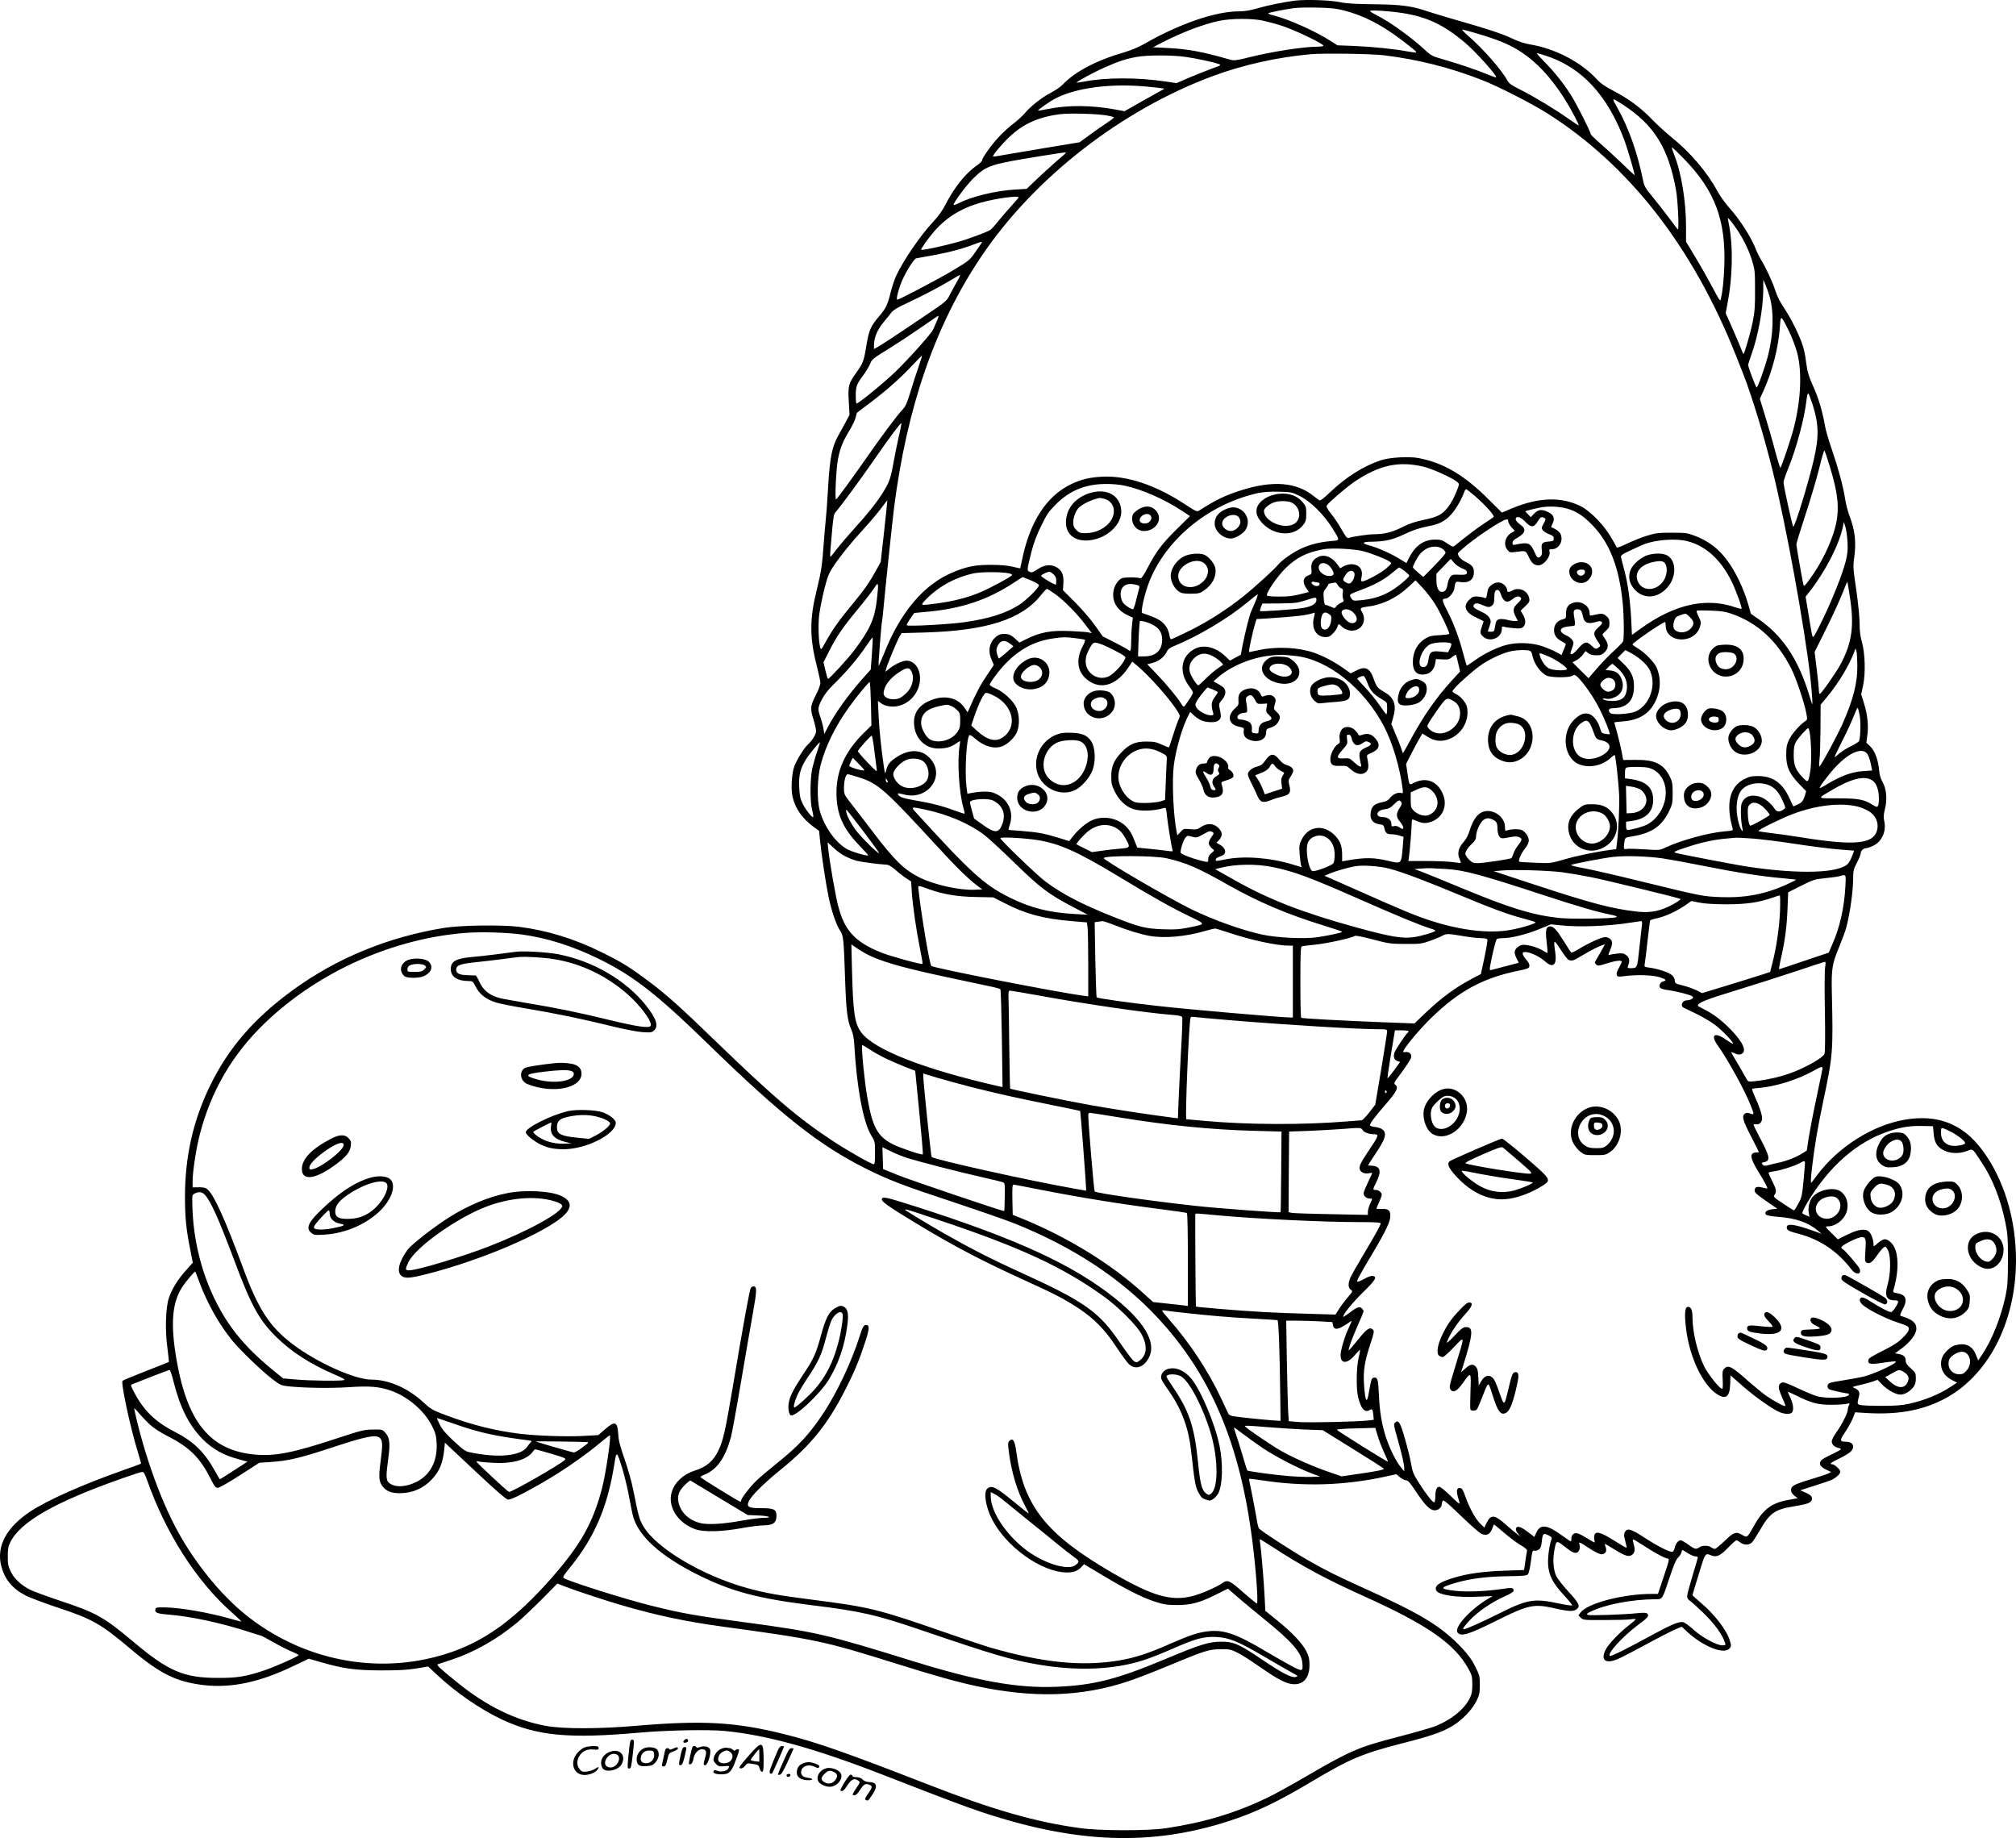 <?xml version="1.0" encoding="UTF-8"?>
<svg xmlns="http://www.w3.org/2000/svg" version="1.0" viewBox="0 0 1881.754 1715.449" preserveAspectRatio="xMidYMid meet">
  <g transform="translate(-45.228,1859.595) scale(0.1,-0.1)" fill="#000000" stroke="none">
    <path d="M12540 18590 c-105 -13 -260 -45 -363 -75 -58 -17 -112 -25 -161 -25 -220 0 -558 -117 -889 -307 -46 -27 -120 -57 -180 -75 -260 -75 -460 -180 -577 -303 -19 -20 -69 -54 -111 -76 -86 -45 -189 -126 -245 -194 -22 -25 -69 -68 -105 -95 -36 -27 -93 -79 -127 -115 -72 -76 -162 -201 -162 -224 0 -9 -23 -31 -50 -50 -102 -69 -212 -206 -291 -362 -30 -58 -66 -109 -118 -165 -115 -122 -274 -354 -343 -500 -16 -34 -39 -104 -52 -156 -30 -120 -43 -148 -111 -228 -76 -88 -93 -130 -116 -270 -23 -144 -31 -164 -96 -255 -70 -97 -77 -123 -68 -269 l7 -121 -34 -65 c-19 -36 -49 -90 -66 -120 -65 -113 -85 -214 -102 -525 -6 -104 -15 -226 -20 -270 -5 -44 -14 -150 -20 -235 -14 -195 -23 -251 -65 -423 -66 -266 -66 -444 0 -700 19 -75 35 -149 35 -165 0 -16 -18 -65 -40 -108 -55 -109 -57 -128 -26 -228 14 -46 26 -97 26 -113 0 -30 -38 -91 -78 -127 -32 -28 -101 -138 -124 -198 -26 -68 -35 -215 -18 -289 26 -110 90 -201 196 -280 l52 -38 7 -73 c12 -130 55 -417 81 -541 28 -135 72 -263 108 -317 31 -47 34 -80 46 -440 11 -316 21 -399 60 -487 14 -32 23 -76 26 -133 23 -402 83 -727 159 -852 34 -55 35 -59 35 -162 0 -78 -3 -106 -12 -106 -22 0 -247 128 -382 217 -320 210 -554 410 -1081 919 -344 333 -472 448 -640 573 -178 133 -254 180 -440 271 -255 126 -505 202 -767 236 -162 20 -546 15 -700 -10 -524 -85 -1004 -283 -1413 -581 -361 -263 -598 -537 -771 -890 -159 -326 -235 -662 -235 -1037 0 -197 11 -304 48 -490 l25 -127 -64 -71 c-78 -88 -132 -175 -160 -260 -30 -93 -36 -297 -13 -465 9 -70 15 -128 13 -130 -1 -2 -97 -40 -213 -85 -115 -45 -214 -86 -219 -91 -18 -17 74 -443 145 -672 17 -55 29 -100 27 -102 -2 -2 -82 -31 -178 -65 -373 -132 -694 -275 -855 -381 -224 -149 -318 -325 -271 -509 32 -123 102 -209 225 -274 39 -20 172 -70 297 -112 331 -109 406 -152 694 -395 270 -227 420 -300 673 -330 257 -30 522 26 832 175 l150 71 115 -33 c208 -60 319 -75 560 -76 165 0 241 4 327 18 l112 18 88 -82 c171 -160 400 -318 598 -411 329 -155 627 -183 1297 -123 246 22 637 29 783 15 393 -38 844 -163 1470 -406 651 -253 753 -291 930 -351 882 -294 1585 -320 2311 -83 245 79 452 178 764 364 362 216 476 264 849 360 268 68 372 104 470 162 89 53 184 151 224 232 29 59 32 75 32 152 0 81 -2 90 -43 172 -32 64 -64 108 -125 173 -190 201 -381 317 -915 558 -261 118 -353 164 -524 262 -148 85 -437 272 -454 295 -6 8 -17 50 -23 94 -7 44 -26 145 -42 224 -17 79 -29 144 -27 146 2 1 55 -6 119 -15 389 -60 766 -49 1150 34 l105 23 34 -29 c19 -15 44 -28 57 -28 17 0 37 -22 87 -98 88 -133 136 -182 180 -182 36 0 66 27 66 60 0 8 4 21 9 29 7 11 45 -20 168 -139 87 -84 173 -160 191 -168 47 -23 82 -8 101 43 8 22 16 42 17 43 1 2 44 -32 94 -76 50 -43 120 -96 156 -117 46 -27 63 -43 60 -54 -3 -9 -10 -52 -16 -97 l-12 -81 -176 -6 c-199 -7 -343 -26 -468 -63 -145 -42 -198 -79 -175 -123 23 -42 189 -67 391 -57 l135 6 -45 -27 c-163 -97 -314 -263 -284 -311 28 -45 102 -23 358 105 305 152 354 163 551 118 132 -30 175 -31 205 -7 35 28 22 55 -81 167 -51 55 -101 120 -112 144 -25 58 -32 141 -18 227 18 104 20 106 88 53 75 -59 99 -72 123 -64 23 7 35 44 25 76 -9 29 0 25 99 -40 48 -31 90 -51 107 -51 36 0 53 28 39 66 -6 15 -9 28 -8 30 2 1 39 -19 83 -47 106 -65 138 -76 170 -55 27 18 32 48 15 105 -5 19 -8 37 -5 39 3 3 46 -23 97 -56 97 -64 204 -122 226 -122 19 0 16 -14 -39 -177 l-51 -153 -58 0 c-266 0 -600 -87 -664 -173 l-20 -27 22 -23 c22 -21 29 -22 225 -21 111 0 221 3 245 7 23 4 42 4 42 0 -1 -5 -30 -30 -66 -58 -83 -64 -188 -173 -214 -225 -50 -99 -2 -137 113 -88 29 12 149 74 267 138 118 64 241 127 273 140 l57 24 38 -36 c152 -145 353 -228 407 -168 17 19 18 26 6 67 -25 97 -143 252 -276 363 -41 34 -75 66 -75 69 0 3 27 92 59 196 61 201 59 198 117 174 49 -19 83 -4 156 72 37 38 72 69 78 69 7 0 23 -9 37 -20 35 -27 84 -26 110 2 12 13 44 64 73 113 90 157 139 193 305 220 127 21 163 32 175 55 16 30 1 51 -54 75 l-50 22 134 43 c74 23 149 49 165 57 42 22 75 54 75 74 0 20 -54 69 -76 69 -31 0 -10 17 64 52 42 20 89 48 105 62 49 46 29 96 -40 96 -59 0 -60 13 -10 87 26 37 58 95 72 128 l24 60 73 -5 c305 -21 533 16 742 121 418 209 685 715 686 1301 0 390 -114 762 -317 1033 -183 244 -417 334 -725 280 -299 -52 -616 -253 -813 -515 -27 -36 -50 -67 -52 -69 -11 -14 -10 19 2 129 23 200 53 379 105 625 91 429 94 464 81 1020 -5 217 3 268 69 425 26 63 55 140 63 170 37 134 67 346 67 478 0 60 5 79 35 136 19 37 35 76 35 86 0 24 26 50 51 50 10 0 40 10 65 22 82 38 126 136 104 232 -8 35 -6 59 6 108 24 91 15 191 -21 254 -18 32 -29 68 -32 104 -7 96 -39 186 -82 228 l-38 37 9 65 c13 89 2 197 -30 299 l-27 86 18 85 c24 113 18 303 -12 407 -15 52 -21 101 -21 170 0 58 -13 186 -31 313 -29 196 -31 222 -20 296 21 152 9 259 -45 400 -14 38 -33 110 -40 159 -19 120 -63 280 -125 462 -28 81 -55 175 -61 208 -22 130 -58 254 -98 345 -58 130 -67 162 -80 261 -5 47 -19 115 -31 150 -31 97 -109 254 -173 349 -38 56 -66 112 -83 165 -25 78 -89 216 -136 292 -13 21 -29 54 -37 73 -51 132 -150 288 -266 418 -33 37 -79 103 -103 147 -92 172 -254 362 -430 503 -54 44 -133 116 -177 162 -102 107 -220 194 -358 266 -83 44 -123 71 -160 111 -145 159 -389 286 -621 324 -53 9 -109 27 -167 55 -94 45 -231 90 -543 179 -110 32 -223 66 -252 76 -136 48 -247 63 -494 65 -174 2 -258 7 -315 19 -94 20 -319 27 -424 15z m462 -93 c176 -46 341 -130 518 -263 124 -94 156 -121 150 -127 -3 -3 -36 1 -75 8 -118 23 -332 45 -500 52 l-159 6 -66 42 c-138 89 -388 201 -527 236 -29 7 -53 16 -53 20 0 7 133 34 240 49 36 5 135 7 220 5 125 -3 174 -8 252 -28z m548 -24 c223 -35 382 -111 576 -275 101 -85 304 -311 291 -324 -2 -2 -37 10 -78 27 -105 43 -275 101 -409 139 -108 31 -119 36 -175 88 -134 124 -335 268 -457 328 -32 16 -58 32 -58 37 0 12 189 0 310 -20z m-1312 -69 c42 -9 125 -31 183 -50 118 -38 392 -170 384 -185 -4 -5 -30 -9 -58 -9 -127 0 -419 -45 -627 -97 -128 -32 -150 -34 -185 -24 -257 74 -394 100 -585 109 l-135 7 84 44 c190 97 382 170 531 202 110 23 304 25 408 3z m1978 -114 c251 -73 366 -125 491 -219 132 -99 261 -250 371 -433 54 -90 115 -208 110 -213 -2 -1 -43 26 -93 61 -116 83 -322 208 -452 273 -80 40 -106 58 -119 83 -48 93 -231 302 -367 419 -37 33 -62 59 -56 59 6 0 58 -14 115 -30z m-846 -210 c318 -39 617 -114 915 -231 154 -60 467 -220 615 -314 761 -484 1353 -1244 1755 -2255 21 -52 50 -126 65 -165 83 -209 199 -590 280 -920 126 -513 296 -1448 350 -1920 18 -163 25 -291 13 -240 -3 11 -23 73 -44 138 -97 290 -239 496 -444 639 l-80 56 -28 99 c-16 55 -50 145 -77 200 -112 236 -233 358 -420 429 -69 26 -85 28 -215 28 -124 0 -150 -3 -230 -28 -49 -15 -132 -48 -184 -73 -56 -28 -96 -42 -98 -36 -2 6 -27 51 -56 99 -64 109 -187 236 -272 281 -181 95 -397 90 -651 -16 l-93 -39 -123 122 c-226 227 -423 343 -656 387 -91 17 -270 6 -352 -21 -161 -54 -321 -155 -467 -293 -61 -59 -97 -86 -105 -81 -7 4 -31 22 -54 40 -161 131 -385 148 -683 52 -142 -45 -233 -89 -387 -188 -19 -12 -31 -6 -129 58 -272 180 -544 271 -775 259 -122 -7 -197 -25 -296 -73 -224 -110 -377 -346 -450 -694 -10 -47 -18 -86 -19 -88 -1 -1 -33 5 -71 15 -46 11 -113 17 -199 17 -142 1 -224 -14 -348 -65 -278 -112 -501 -373 -657 -772 -24 -59 -45 -106 -47 -104 -4 4 25 382 32 412 2 11 7 49 10 85 19 208 88 863 101 965 120 951 386 1718 815 2356 492 732 1303 1365 2159 1684 283 105 603 177 917 205 121 11 567 4 683 -10z m1514 -5 c332 -108 574 -369 731 -789 28 -77 95 -303 95 -325 0 -2 -53 47 -117 109 -65 62 -157 147 -205 188 -48 42 -88 81 -88 86 0 20 -126 271 -179 356 -71 114 -164 231 -257 323 -42 43 -72 77 -67 77 6 0 45 -11 87 -25z m-3366 -10 c104 -15 266 -50 312 -67 23 -9 17 -13 -65 -42 -50 -18 -145 -56 -211 -84 l-121 -52 -99 15 c-262 39 -557 39 -759 0 -38 -7 -71 -12 -73 -10 -7 6 160 97 258 140 130 58 200 81 298 99 103 19 333 19 460 1z m-388 -275 c63 -5 132 -13 154 -16 l38 -6 -63 -35 c-35 -19 -119 -67 -187 -105 l-123 -70 -87 16 c-223 41 -436 42 -622 6 -52 -11 -96 -18 -98 -16 -5 6 117 91 168 116 190 96 499 137 820 110z m4474 -173 c288 -188 421 -402 492 -792 18 -97 31 -385 17 -370 -6 6 -43 55 -84 110 -41 55 -109 142 -151 193 -66 79 -78 101 -88 150 -53 261 -136 497 -241 682 -56 100 -57 99 55 27z m-4831 -97 c42 -7 77 -16 77 -20 0 -4 -33 -29 -72 -55 -40 -26 -113 -77 -161 -113 l-88 -64 -297 -49 c-163 -27 -344 -58 -402 -68 -57 -11 -106 -18 -108 -16 -9 9 72 106 150 181 129 123 272 188 473 214 88 11 325 5 428 -10z m5404 -413 c284 -294 386 -569 370 -997 -5 -138 -16 -234 -33 -309 -4 -21 -17 -2 -75 109 -39 73 -110 200 -160 282 l-89 148 0 138 c0 242 -45 513 -113 680 -14 34 -22 62 -18 62 5 0 58 -51 118 -113z m-5783 54 c-5 -4 -47 -41 -94 -82 -47 -41 -125 -113 -175 -160 l-90 -86 -106 -6 c-184 -11 -407 -65 -532 -129 -22 -11 -41 -17 -43 -15 -11 11 122 190 189 254 122 116 155 126 622 202 127 21 232 36 234 34 3 -2 0 -7 -5 -12z m-434 -407 c0 -4 -25 -33 -55 -66 -31 -33 -85 -97 -122 -141 -36 -45 -73 -87 -83 -94 -24 -17 -103 -48 -240 -95 -109 -37 -399 -103 -409 -93 -6 7 62 103 120 170 116 133 252 217 434 269 134 39 355 69 355 50z m6679 -262 c71 -96 135 -221 167 -327 26 -84 28 -103 28 -275 1 -155 -3 -203 -22 -300 -22 -108 -80 -306 -87 -298 -2 1 -17 37 -33 78 -17 41 -53 126 -81 189 l-51 114 19 101 c44 230 51 510 16 701 -8 44 -15 81 -15 83 -1 10 15 -7 59 -66z m-7025 -164 c-4 -7 -31 -47 -60 -88 -51 -73 -58 -79 -211 -170 -140 -84 -495 -270 -515 -270 -11 0 0 53 27 133 31 90 124 247 150 252 11 2 83 15 160 29 148 27 269 59 375 100 76 29 84 30 74 14z m-229 -360 c-20 -35 -50 -90 -67 -123 -35 -67 -11 -48 -398 -308 -118 -80 -236 -157 -262 -172 l-48 -27 0 33 c0 72 31 147 89 217 31 37 65 79 76 94 13 19 65 49 156 91 147 69 306 153 409 216 36 22 69 40 73 41 5 0 -8 -28 -28 -62z m7586 -143 c41 -147 35 -353 -17 -552 -27 -105 -94 -293 -105 -293 -8 0 -79 189 -79 210 0 7 12 45 26 84 67 184 113 436 115 619 l0 92 20 -45 c11 -25 29 -76 40 -115z m-7777 -232 c-14 -32 -29 -65 -32 -73 -13 -33 -227 -273 -348 -390 -112 -108 -347 -300 -367 -300 -4 0 -7 34 -7 75 0 85 8 105 75 196 24 32 51 78 60 101 15 40 28 50 174 140 87 54 225 145 307 202 82 58 152 105 156 105 4 1 -4 -25 -18 -56z m7957 -88 c27 -55 61 -145 76 -200 46 -174 36 -435 -28 -690 -25 -103 -120 -385 -129 -385 -3 0 -26 73 -50 163 -23 89 -65 234 -92 321 l-49 160 34 75 c82 179 140 404 153 597 8 114 8 114 85 -41z m-8126 -336 c-20 -57 -54 -162 -75 -232 -30 -100 -46 -135 -70 -160 -47 -48 -190 -239 -335 -447 -119 -171 -265 -372 -288 -395 -14 -14 -1 283 17 375 19 101 46 168 105 265 28 44 54 100 60 124 5 23 11 44 13 45 1 2 57 44 124 94 150 113 285 233 394 350 47 50 86 89 88 87 2 -1 -13 -49 -33 -106z m8345 -344 c60 -190 63 -302 11 -525 -49 -210 -174 -620 -190 -620 -7 0 -91 380 -91 415 0 12 20 71 45 132 79 197 151 468 170 640 4 35 11 61 16 58 4 -3 22 -48 39 -100z m-8530 -311 c-16 -71 -39 -185 -51 -254 -14 -82 -31 -144 -50 -181 -52 -105 -148 -234 -280 -379 -72 -80 -158 -180 -191 -222 -32 -43 -61 -78 -64 -78 -4 0 -3 30 0 68 28 328 28 326 51 352 42 47 232 305 360 490 143 207 245 343 251 337 2 -2 -9 -62 -26 -133z m8689 -262 c84 -273 96 -414 52 -582 -40 -151 -131 -336 -236 -479 -49 -67 -54 -72 -60 -50 -12 54 -65 355 -65 374 0 11 38 135 84 275 46 140 104 335 128 432 23 97 46 174 50 170 3 -4 25 -67 47 -140z m-3784 -13 c79 -20 257 -100 305 -138 23 -19 24 -21 11 -58 -25 -70 -61 -140 -94 -182 -54 -68 -96 -90 -221 -116 -83 -17 -138 -36 -203 -68 -94 -48 -170 -67 -264 -67 -53 0 -208 -23 -241 -35 -11 -4 -29 18 -63 79 -26 47 -70 113 -98 147 -38 48 -47 66 -40 78 17 28 186 172 258 221 233 157 416 196 650 139z m-2799 -175 c160 -33 369 -124 537 -234 l77 -51 -124 -122 c-138 -136 -195 -212 -272 -361 -34 -65 -57 -100 -66 -97 -36 12 -155 11 -178 -1 -35 -19 -68 -72 -75 -122 -14 -92 34 -175 129 -220 l52 -25 -7 -68 c-5 -37 -8 -107 -8 -155 -1 -86 -6 -99 -27 -78 -6 6 -62 37 -125 69 l-114 58 -70 99 c-38 55 -122 152 -185 216 l-116 116 4 65 c5 76 -13 118 -61 147 -52 32 -115 27 -178 -16 -45 -30 -57 -34 -76 -25 -27 12 -26 16 18 191 20 78 48 154 90 238 52 107 70 134 137 201 129 129 276 189 465 190 54 1 132 -6 173 -15z m3280 -103 c94 -82 180 -179 168 -190 -5 -5 -45 -32 -89 -61 -67 -44 -146 -104 -269 -203 -22 -18 -23 -17 -75 17 -46 32 -61 36 -114 36 -104 0 -184 -56 -242 -169 l-25 -50 -67 41 c-83 50 -196 101 -281 124 -73 20 -66 33 18 34 126 1 202 18 310 70 74 35 134 56 203 70 126 24 174 48 237 117 42 46 100 147 123 216 4 9 10 17 15 17 5 0 44 -31 88 -69z m-1640 5 c98 -49 225 -174 301 -297 76 -123 77 -115 -14 -123 -105 -10 -194 -32 -278 -71 -74 -34 -182 -110 -215 -152 -31 -39 -215 -207 -320 -291 -151 -122 -333 -238 -505 -323 -88 -43 -165 -79 -171 -79 -6 0 -14 18 -17 41 -3 22 -16 56 -29 75 -38 57 -77 79 -225 129 -14 5 15 146 53 255 146 415 557 760 1029 864 47 10 110 15 191 13 119 -3 124 -4 200 -41z m-3881 -328 l-32 -287 -43 -78 c-63 -114 -112 -184 -217 -311 -123 -147 -192 -245 -250 -350 -46 -84 -47 -85 -55 -57 -16 59 -20 212 -9 305 7 52 28 158 47 235 29 115 44 152 79 205 65 100 173 234 285 355 56 61 129 147 163 192 33 45 62 81 62 80 1 -1 -13 -131 -30 -289z m6331 221 c104 -19 180 -62 274 -158 166 -168 256 -398 289 -735 12 -120 14 -332 3 -357 -4 -8 -36 -42 -72 -75 -64 -58 -137 -134 -213 -224 l-37 -44 -75 74 -75 75 34 17 c19 10 47 34 62 53 l26 35 25 -20 c18 -14 41 -20 75 -20 41 0 54 5 79 29 36 37 38 74 4 123 -14 20 -25 39 -25 43 0 3 15 18 32 34 27 24 33 36 33 71 0 34 -6 47 -30 67 -29 26 -44 26 -127 7 -25 -6 -28 -3 -28 17 0 71 -78 122 -151 100 -49 -15 -69 -44 -69 -101 0 -45 -1 -47 -37 -56 -45 -11 -75 -50 -75 -98 0 -48 23 -81 73 -106 22 -12 39 -24 37 -28 -2 -4 -11 -28 -21 -53 l-19 -46 -51 28 c-29 15 -88 40 -132 55 -99 33 -234 37 -335 10 -87 -23 -210 -83 -294 -145 -39 -28 -71 -49 -73 -47 -2 2 -17 53 -33 113 -38 146 -91 287 -151 402 -49 93 -51 110 -12 111 26 0 72 52 79 88 12 73 12 73 54 66 81 -13 130 21 130 91 0 48 -17 68 -83 100 -23 11 -49 33 -57 48 -15 28 -14 29 25 64 114 102 355 264 414 280 16 4 21 1 21 -15 0 -12 14 -37 30 -56 l31 -34 -29 -18 c-61 -35 -79 -109 -40 -159 20 -25 25 -27 72 -21 104 14 98 16 128 -46 28 -59 50 -78 91 -78 51 0 117 84 102 131 -5 16 -1 19 23 19 64 0 109 75 82 139 -9 23 -40 47 -88 67 -2 1 4 17 13 35 24 50 8 85 -51 110 -55 25 -86 19 -125 -22 l-28 -30 -25 26 c-14 14 -26 27 -26 29 0 4 118 33 160 39 51 8 128 7 186 -4z m-355 -125 c63 -66 88 -66 128 1 21 36 35 42 61 25 12 -7 11 -15 -9 -50 -20 -36 -21 -43 -9 -62 8 -11 34 -28 58 -37 37 -14 45 -21 45 -41 0 -22 -5 -25 -45 -28 -63 -5 -73 -16 -67 -74 5 -35 2 -52 -9 -63 -25 -24 -34 -18 -59 40 -38 85 -59 93 -172 69 -29 -6 -33 -4 -33 15 0 14 11 28 31 39 93 51 104 89 39 134 -24 17 -40 36 -40 48 0 33 42 25 81 -16z m3016 -194 c4 -78 1 -111 -16 -180 -33 -128 -123 -354 -218 -550 -67 -138 -87 -171 -92 -155 -5 11 -21 99 -36 196 l-29 176 46 59 c147 191 271 437 303 599 l8 40 14 -45 c8 -25 17 -88 20 -140z m-1494 5 c170 -44 310 -170 410 -371 39 -77 103 -252 95 -259 -3 -3 -25 2 -49 10 -275 98 -569 35 -884 -190 l-90 -65 -7 148 c-10 181 -31 333 -65 460 -14 53 -28 106 -30 117 -4 18 10 28 94 67 54 25 112 51 128 57 112 41 295 53 398 26z m-2283 -74 c14 -10 25 -25 25 -34 0 -9 -47 -63 -104 -121 l-103 -105 -49 41 c-27 23 -49 45 -49 50 0 13 40 90 62 117 57 74 156 98 218 52z m-741 -20 c83 -22 216 -75 246 -98 19 -14 18 -16 -30 -59 -49 -44 -196 -124 -227 -124 -13 0 -14 6 -7 40 16 72 -22 120 -96 120 -22 0 -54 -9 -71 -19 l-32 -19 -24 33 c-53 75 -125 103 -186 71 -48 -25 -65 -58 -59 -112 4 -43 3 -46 -24 -56 -54 -19 -63 -65 -24 -121 l24 -36 -37 -10 c-102 -27 -145 -33 -240 -33 -57 0 -108 4 -113 9 -16 16 90 173 170 253 103 102 201 152 359 180 77 14 288 3 371 -19z m913 -156 c47 -18 59 -31 51 -52 -4 -10 -23 -13 -70 -11 -57 3 -67 0 -83 -20 -11 -13 -22 -43 -26 -68 -7 -52 -27 -76 -57 -72 -30 4 -47 44 -47 111 l0 59 67 69 67 69 28 -34 c15 -18 47 -41 70 -51z m-1252 35 c33 -17 71 -82 58 -97 -18 -22 -74 -15 -107 13 -61 51 -20 121 49 84z m721 -62 c23 -18 44 -37 45 -43 4 -17 -122 -120 -193 -157 -79 -42 -159 -65 -260 -74 -69 -7 -71 -6 -89 21 -21 33 -21 33 91 75 127 47 216 96 286 154 35 30 67 55 71 55 3 1 26 -14 49 -31z m-471 -13 c20 -25 -14 -105 -45 -105 -21 0 -55 23 -55 36 0 15 32 64 47 73 25 14 39 13 53 -4z m-3217 -11 c15 -3 27 -10 27 -14 0 -12 -211 -127 -305 -165 -113 -47 -246 -81 -392 -100 -171 -23 -167 -25 -98 46 112 113 264 196 430 233 69 16 270 16 338 0z m411 -6 c24 -22 30 -39 27 -85 -1 -20 -4 -19 -71 19 -38 22 -70 45 -70 50 0 9 56 37 77 38 7 0 23 -10 37 -22z m-208 -59 c41 -17 74 -37 74 -45 0 -24 -119 -142 -186 -184 -126 -79 -275 -127 -509 -161 -140 -20 -523 -41 -538 -29 -4 3 10 31 31 61 l38 54 129 12 c315 30 557 111 795 267 47 31 86 56 88 56 2 0 37 -14 78 -31z m3773 -223 c47 -76 131 -252 131 -275 0 -5 -40 -10 -88 -13 -72 -3 -96 -9 -133 -30 -75 -44 -119 -125 -119 -220 0 -78 29 -117 88 -118 67 0 110 38 122 110 l5 35 61 -3 c53 -3 64 -1 91 22 18 15 34 23 36 19 3 -5 12 -41 21 -81 l17 -73 -84 -92 c-137 -151 -250 -312 -363 -517 -31 -58 -64 -116 -72 -130 l-15 -24 -18 52 c-10 29 -34 90 -54 136 l-36 85 15 52 c37 123 15 192 -80 246 -66 39 -72 45 -104 135 -34 92 -78 109 -163 63 l-47 -24 -73 52 c-77 55 -189 114 -272 142 -145 49 -343 59 -505 25 -52 -11 -97 -20 -98 -20 -9 0 33 193 59 276 l10 32 102 6 c271 18 374 30 432 52 11 5 12 0 5 -28 -32 -109 14 -198 104 -198 31 0 45 7 72 36 19 19 37 46 40 60 7 28 16 30 35 8 20 -24 65 -44 99 -44 95 0 145 95 93 178 -19 31 -12 38 50 46 141 16 276 81 387 185 l65 61 65 -69 c36 -38 89 -107 119 -155z m-1098 204 c25 0 25 -26 0 -33 -23 -6 -64 20 -55 34 3 6 13 8 21 5 8 -3 23 -6 34 -6z m4969 -140 c41 -267 19 -424 -88 -624 -47 -86 -180 -276 -194 -276 -5 0 -8 15 -8 33 0 18 -9 106 -20 196 l-20 162 103 207 c57 114 125 262 152 329 27 68 49 122 51 120 1 -1 12 -67 24 -147z m-9084 -30 c-20 -170 -65 -271 -209 -462 -58 -78 -233 -268 -246 -268 -3 0 -14 35 -24 78 l-18 77 51 101 c69 138 129 225 265 389 64 77 133 166 153 197 46 72 48 63 28 -112z m4304 145 c7 -13 22 -27 33 -31 15 -5 18 -12 13 -39 -4 -18 -2 -44 3 -58 9 -22 7 -26 -20 -37 -16 -7 -36 -22 -44 -33 -14 -20 -16 -20 -50 -4 -20 9 -42 17 -49 17 -9 0 -15 19 -18 63 -4 54 -2 65 19 90 12 16 23 32 23 37 0 8 13 11 66 19 6 0 17 -10 24 -24z m-1867 -1 c14 -4 17 -12 13 -27 -4 -12 -16 -61 -28 -109 -11 -49 -25 -88 -30 -88 -17 0 -63 28 -87 53 -28 31 -38 101 -19 137 25 46 73 57 151 34z m-774 -81 c84 -60 200 -177 281 -283 l63 -83 -34 7 c-19 4 -93 9 -165 12 -181 9 -284 -10 -418 -78 l-59 -29 -31 29 c-43 41 -68 52 -115 52 -28 0 -48 -8 -71 -26 -64 -54 -79 -133 -41 -218 l20 -46 -66 -98 c-57 -84 -102 -168 -164 -311 l-15 -33 -27 40 c-58 88 -165 120 -284 84 -148 -46 -211 -140 -183 -277 23 -111 111 -185 220 -185 69 0 117 13 164 45 20 14 38 25 40 25 1 0 -1 -21 -5 -47 -23 -138 -5 -434 35 -573 8 -30 14 -56 12 -58 -3 -2 -46 12 -98 31 -111 42 -224 70 -376 95 -73 13 -119 25 -132 37 -32 29 -24 33 40 16 230 -60 397 185 236 345 -78 79 -192 79 -309 1 -63 -43 -79 -64 -95 -127 -8 -33 -9 -29 -21 50 -22 148 -41 330 -48 469 l-6 135 33 -24 c23 -16 52 -25 90 -28 142 -10 269 113 270 262 0 95 -54 166 -127 166 -37 -1 -105 -32 -156 -72 l-40 -32 7 29 c11 43 103 264 125 301 l19 31 218 6 c576 17 905 123 1084 350 25 31 49 57 54 57 5 0 38 -21 75 -47z m1870 -75 c-17 -40 -34 -80 -38 -88 -13 -23 -60 -211 -80 -315 l-17 -90 -51 -27 -50 -28 -41 39 c-96 92 -211 117 -297 66 -126 -73 -140 -223 -34 -356 17 -22 29 -45 26 -52 -10 -26 -78 -127 -85 -127 -4 0 -15 12 -24 28 -31 53 -143 188 -230 278 l-87 90 50 13 c58 15 109 56 132 104 12 25 29 38 74 56 218 89 502 258 678 405 50 41 93 75 97 75 3 1 -7 -32 -23 -71z m571 17 c0 -34 -46 -61 -129 -74 -80 -13 -391 -35 -397 -28 -3 3 1 19 8 37 l13 33 160 1 c142 2 169 5 240 28 102 33 105 33 105 3z m338 -110 c54 -46 50 -105 -7 -105 -28 0 -68 35 -90 78 -27 52 44 71 97 27z m2131 12 c6 -8 14 -29 17 -48 13 -66 45 -81 126 -57 30 9 41 9 51 -1 9 -9 2 -20 -32 -51 -49 -45 -50 -62 -4 -132 26 -39 27 -41 8 -54 -26 -19 -31 -18 -67 16 -45 44 -68 39 -123 -25 -25 -30 -53 -55 -61 -55 -18 0 -18 2 3 60 16 45 16 49 0 74 -10 14 -32 32 -50 39 -82 35 -73 79 19 87 58 5 59 5 57 35 -1 17 -5 45 -9 62 -3 18 -4 40 0 48 7 19 50 20 65 2z m1406 -29 c248 -88 428 -255 560 -518 43 -86 116 -303 136 -403 13 -67 13 -68 -12 -84 -50 -34 -122 -117 -148 -172 -22 -47 -26 -70 -26 -141 0 -111 29 -175 120 -270 l66 -68 -11 -39 c-16 -52 -31 -70 -73 -88 l-36 -15 -36 77 c-65 142 -156 206 -292 206 -61 0 -82 -4 -130 -29 -137 -70 -174 -231 -107 -465 4 -13 -9 -17 -74 -22 -150 -12 -410 -83 -558 -153 -50 -23 -54 -24 -190 -15 -76 5 -151 7 -166 4 -25 -5 -28 -2 -28 20 0 13 3 38 6 56 5 26 12 31 43 36 207 31 303 94 375 245 28 59 31 74 31 165 0 86 -4 107 -25 150 -60 121 -139 161 -321 159 l-116 -1 -13 71 c-7 39 -25 117 -41 174 -16 56 -29 104 -29 106 0 1 35 6 78 9 148 11 242 66 299 174 56 105 63 222 19 327 -21 49 -109 141 -173 179 -29 17 -53 35 -53 38 0 16 281 209 304 209 3 0 6 -15 6 -32 1 -167 271 -176 320 -11 12 39 11 46 -12 93 -14 27 -22 53 -19 56 3 3 62 4 131 1 99 -3 139 -10 195 -29z m-3756 -4 c20 -14 23 -23 18 -61 -7 -67 -52 -104 -85 -71 -15 15 -16 75 -1 117 12 35 33 39 68 15z m3367 -28 c39 -39 42 -63 14 -99 -29 -36 -81 -52 -125 -37 -42 14 -53 44 -36 100 10 32 18 41 54 53 57 21 55 21 93 -17z m-5019 -68 c64 -32 93 -76 93 -141 0 -101 -60 -157 -168 -157 l-57 0 3 102 c1 57 5 132 8 167 l6 63 33 -5 c19 -3 56 -16 82 -29z m-2616 -273 l-11 -148 -68 -76 c-140 -156 -265 -331 -335 -466 l-31 -60 -7 47 c-4 26 -17 75 -28 108 -28 79 -27 89 13 168 25 49 58 91 121 152 109 107 220 238 292 346 31 46 58 82 60 80 3 -2 0 -70 -6 -151z m1897 145 c45 -5 87 -12 91 -15 5 -3 -4 -29 -19 -57 -76 -141 -48 -269 75 -339 115 -66 245 -16 346 132 l40 60 48 -40 c117 -98 317 -325 380 -432 20 -34 20 -34 0 -78 -10 -24 -33 -89 -50 -145 -18 -56 -33 -103 -35 -105 -2 -2 -32 9 -66 25 -54 25 -75 29 -148 29 -103 0 -159 -25 -233 -104 -69 -73 -92 -129 -92 -221 0 -65 4 -84 33 -142 38 -79 102 -139 169 -162 70 -24 197 -20 294 10 14 4 18 -8 23 -68 8 -77 42 -290 52 -322 6 -18 2 -18 -47 -11 -30 4 -105 13 -168 19 l-113 11 -22 55 c-30 78 -49 110 -88 147 -82 79 -218 100 -320 50 -56 -28 -124 -86 -175 -152 l-31 -39 -103 32 c-132 40 -186 50 -334 62 -66 5 -123 10 -127 10 -4 0 0 21 9 46 45 131 -22 258 -161 304 -37 12 -122 10 -203 -6 l-31 -6 -9 68 c-17 145 1 463 29 480 4 3 29 -12 53 -34 80 -71 172 -98 247 -73 50 17 113 74 139 127 30 63 29 161 -1 233 -29 66 -119 150 -194 182 -31 12 -56 28 -56 35 0 6 21 40 47 75 157 215 336 330 555 358 89 12 103 12 196 1z m-604 -54 l28 -22 -65 -57 c-36 -31 -68 -57 -71 -57 -3 0 -10 19 -17 42 -9 35 -8 48 5 75 26 55 68 61 120 19z m846 -2 c48 -17 183 -85 214 -109 18 -14 18 -15 -7 -58 -30 -50 -105 -123 -143 -137 -101 -39 -208 36 -208 144 0 39 8 66 33 114 37 68 42 70 111 46z m3270 1 c0 -9 -7 -30 -16 -47 l-16 -30 -72 7 c-85 8 -99 -2 -110 -75 -8 -53 -21 -70 -51 -70 -70 0 -18 171 65 212 48 24 200 26 200 3z m3789 -198 c2 -166 -39 -323 -142 -555 -46 -102 -189 -368 -209 -387 -7 -7 -8 10 -3 55 5 36 9 167 10 292 l1 227 61 73 c109 133 205 292 253 420 l12 33 8 -25 c5 -14 8 -74 9 -133z m-3062 137 c15 -4 23 -17 28 -42 14 -76 70 -157 130 -190 38 -21 208 -23 244 -3 21 12 26 10 52 -15 64 -65 153 -195 204 -299 51 -102 99 -224 92 -231 -2 -2 -20 -1 -40 3 -34 5 -37 9 -51 57 -20 66 -67 123 -109 131 -42 8 -77 -6 -125 -50 -106 -95 -115 -284 -19 -383 82 -84 254 -74 354 21 18 17 35 28 37 26 9 -8 34 -238 41 -359 6 -104 -6 -354 -21 -472 l-6 -47 -47 -6 c-131 -17 -331 -58 -441 -91 -125 -36 -125 -36 -269 -30 -79 3 -146 7 -148 10 -11 11 19 80 52 120 23 29 37 56 37 76 1 35 -27 79 -63 98 -24 13 -108 11 -141 -3 -15 -6 -18 -1 -18 31 0 97 -110 175 -204 144 -51 -17 -93 -73 -122 -164 -16 -53 -36 -92 -59 -117 -48 -53 -62 -104 -41 -154 9 -21 15 -40 13 -42 -2 -2 -35 1 -73 7 -38 5 -147 10 -242 10 l-174 0 6 38 c7 44 26 282 26 325 0 24 3 28 18 22 75 -32 97 -36 142 -25 126 32 183 155 126 275 -53 114 -156 150 -268 94 -43 -22 -41 -27 -59 97 l-12 80 56 110 c31 60 66 124 77 141 l19 33 50 -31 c62 -39 122 -47 188 -25 125 42 203 172 179 301 -8 42 -63 107 -106 125 -17 7 -30 18 -30 25 0 21 190 194 278 252 84 56 200 108 276 123 50 10 133 12 163 4z m1070 -111 c40 -41 56 -66 69 -110 40 -137 -29 -298 -151 -349 -52 -22 -209 -32 -230 -14 -27 23 -18 46 18 46 133 1 200 67 201 199 1 91 -24 145 -97 216 l-56 54 36 37 36 37 61 -32 c33 -18 84 -56 113 -84z m-4012 52 c22 -13 50 -34 63 -47 l22 -25 -52 -36 c-29 -20 -80 -63 -113 -97 -33 -33 -63 -60 -67 -60 -15 0 -68 83 -79 122 -13 49 1 94 39 131 55 52 112 56 187 12z m3123 4 c75 -32 186 -111 170 -120 -24 -16 -131 -10 -168 9 -33 16 -69 67 -85 120 -6 22 -5 23 17 17 12 -4 43 -16 66 -26z m-2363 5 c300 -32 638 -300 825 -656 79 -150 150 -388 174 -581 5 -46 5 -47 -18 -41 -30 7 -78 -17 -103 -52 -14 -18 -33 -28 -68 -35 -65 -12 -92 -32 -104 -75 -20 -74 8 -122 77 -131 35 -5 41 -9 46 -36 9 -43 24 -57 64 -57 19 0 53 -5 75 -12 l40 -12 -7 -89 c-13 -165 -12 -165 -128 -137 -144 34 -219 35 -400 4 l-38 -7 0 58 c0 86 -18 134 -71 187 -103 103 -244 85 -306 -40 -24 -49 -25 -60 -20 -135 4 -45 9 -92 13 -104 l6 -21 -79 24 c-209 65 -454 84 -628 50 -97 -19 -95 -19 -95 -2 0 8 15 20 34 26 19 6 40 17 46 25 19 23 3 61 -36 84 l-37 22 21 22 c35 37 37 70 7 105 -47 56 -115 62 -183 13 -23 -16 -38 -19 -90 -14 -59 6 -63 5 -91 -26 l-29 -31 -6 27 c-32 157 -46 484 -27 628 21 157 79 355 137 467 l16 30 31 -30 c49 -45 95 -65 159 -66 43 -1 61 4 78 19 22 20 23 34 4 122 -5 28 -1 39 25 68 33 38 40 79 19 108 -7 9 -32 27 -56 40 l-43 24 37 33 c127 111 320 191 507 209 81 8 104 8 222 -5z m3019 -126 c59 -59 82 -120 73 -188 -8 -58 -30 -87 -78 -100 -44 -12 -135 -5 -145 12 -4 6 7 7 29 3 25 -5 48 -1 80 13 71 31 95 100 63 175 -20 47 -49 69 -101 75 l-46 5 27 28 c15 16 32 29 37 29 4 0 32 -24 61 -52z m-6615 -2 c44 -53 27 -157 -36 -217 -51 -49 -73 -59 -127 -59 -46 0 -86 24 -86 53 0 65 55 141 143 198 64 42 88 47 106 25z m4268 -126 c25 -70 56 -105 137 -152 46 -27 46 -27 46 -83 0 -30 -3 -55 -7 -55 -5 1 -33 38 -63 83 -30 45 -90 119 -134 165 -43 45 -77 84 -75 86 16 13 46 25 59 23 7 -1 24 -31 37 -67z m2295 33 c26 -23 24 -78 -4 -97 -12 -9 -33 -16 -46 -16 -26 0 -72 41 -72 65 0 25 46 65 76 65 15 0 36 -7 46 -17z m-6930 -225 l4 -203 -77 -76 c-168 -167 -249 -346 -249 -549 0 -203 59 -337 222 -504 43 -44 76 -81 74 -83 -8 -9 -140 29 -188 53 -110 56 -221 209 -264 364 -28 102 -24 306 9 430 45 171 134 353 260 530 67 95 186 240 197 240 4 0 9 -91 12 -202z m3192 132 c25 -10 46 -22 46 -25 0 -3 -14 -24 -31 -48 -31 -43 -34 -75 -13 -144 5 -20 3 -23 -23 -23 -41 0 -115 40 -133 72 -13 25 -13 31 3 60 16 31 94 128 102 128 2 0 24 -9 49 -20z m-2044 -57 c182 -91 224 -294 81 -390 -67 -45 -145 -24 -241 64 l-52 48 27 80 c47 136 92 225 112 225 11 0 43 -12 73 -27z m4296 -54 c71 -43 74 -160 6 -232 -76 -80 -183 -88 -245 -19 -18 20 -18 22 28 94 26 40 68 99 92 131 49 63 56 64 119 26z m-4693 -43 c18 -7 43 -26 57 -41 22 -23 25 -36 25 -94 0 -56 -4 -74 -27 -108 -51 -77 -182 -111 -257 -67 -37 22 -81 103 -81 151 0 85 51 133 170 159 73 16 75 16 113 0z m8477 -82 c12 -63 9 -209 -5 -244 -3 -8 -36 -29 -73 -47 -37 -17 -86 -48 -109 -67 -22 -20 -43 -36 -46 -36 -3 0 27 64 67 143 40 78 88 181 107 229 19 49 37 88 40 88 4 0 12 -30 19 -66z m-2526 -69 c8 -8 24 -41 35 -72 30 -84 33 -87 86 -98 86 -19 95 -79 18 -129 -85 -55 -190 -58 -241 -6 -76 75 -57 243 33 300 36 24 49 25 69 5z m2060 -92 c15 -87 19 -283 6 -360 -18 -113 -21 -116 -69 -65 -69 72 -86 114 -86 212 0 64 5 94 19 119 19 36 104 131 116 131 4 0 10 -17 14 -37z m-8730 -175 c10 -79 20 -156 22 -173 5 -27 -5 -20 -85 64 -50 52 -91 100 -91 106 0 13 117 145 129 145 4 0 16 -64 25 -142z m-534 -5 c-16 -44 -36 -116 -46 -159 -21 -102 -22 -306 -1 -389 9 -33 13 -62 10 -65 -10 -9 -76 75 -101 130 -21 44 -27 74 -30 152 -5 109 10 169 61 253 29 48 127 168 133 162 1 -1 -10 -39 -26 -84z m3206 -9 c56 -28 59 -32 57 -64 -1 -19 -5 -112 -9 -207 l-7 -172 -31 -11 c-47 -18 -207 -25 -248 -11 -74 25 -144 120 -155 211 -12 103 48 211 147 263 74 39 159 36 246 -9z m6596 -14 c10 -14 24 -54 32 -90 l13 -65 -86 -6 c-103 -7 -205 -44 -329 -119 -77 -46 -81 -48 -68 -22 8 15 43 63 79 107 149 188 302 271 359 195z m-9362 -153 c-11 -10 -140 29 -140 41 0 7 7 27 16 44 l16 31 56 -56 c31 -31 54 -58 52 -60z m544 88 c55 -36 74 -140 34 -190 -47 -60 -160 -83 -228 -46 -43 22 -80 75 -80 113 0 38 71 113 125 133 47 18 114 13 149 -10z m6777 -65 c61 -17 102 -52 132 -109 69 -138 5 -332 -138 -416 -36 -22 -151 -54 -192 -55 -8 0 -13 14 -13 39 l0 38 52 7 c133 18 201 84 201 196 0 115 -65 175 -211 195 l-52 7 0 48 c0 38 4 50 18 53 33 9 167 7 203 -3z m-7369 -90 c177 -56 241 -113 740 -656 173 -188 279 -291 361 -353 l48 -36 -73 -3 c-142 -6 -377 47 -512 114 -145 73 -230 156 -431 419 -71 94 -162 212 -202 263 -71 91 -73 95 -73 150 0 71 16 132 35 132 8 0 56 -13 107 -30z m9456 -27 c37 -23 62 -89 62 -163 0 -89 -8 -98 -56 -67 -81 52 -134 62 -327 62 -200 0 -196 -5 -61 74 185 111 310 141 382 94z m-9188 -16 c0 -5 -4 -5 -10 -2 -5 3 -10 14 -10 23 0 15 2 15 10 2 5 -8 10 -19 10 -23z m8238 -36 c49 -25 82 -66 117 -146 25 -57 26 -60 8 -72 -35 -26 -63 -27 -80 -3 -61 87 -129 130 -205 130 -52 0 -89 -23 -108 -70 -13 -30 -9 -172 6 -234 12 -51 -14 -19 -31 37 -40 134 -26 274 33 330 60 58 177 70 260 28z m-1222 -29 c34 -16 64 -63 64 -102 0 -68 -60 -119 -143 -123 l-42 -2 -3 129 -3 128 47 -7 c26 -3 62 -14 80 -23z m-1946 -8 c88 -75 78 -193 -20 -234 -41 -17 -102 1 -142 40 -25 26 -28 35 -28 100 l0 71 53 24 c67 32 98 31 137 -1z m-4087 -100 c93 -47 122 -131 81 -229 -31 -76 -70 -75 -179 4 l-80 57 -21 75 c-12 41 -20 77 -17 81 16 28 168 36 216 12z m3810 -16 c7 -11 3 -25 -17 -54 -34 -51 -33 -85 4 -127 28 -33 40 -67 22 -67 -4 0 -18 7 -30 16 -14 10 -32 14 -48 10 -21 -6 -24 -3 -24 19 0 38 -33 65 -80 65 -77 0 -62 64 16 73 38 4 54 13 88 46 42 43 53 45 69 19z m3359 -30 c30 -20 78 -75 78 -88 0 -9 -163 -100 -179 -100 -13 0 -25 61 -25 129 0 44 4 57 23 72 26 21 60 17 103 -13z m905 -11 c28 -7 71 -26 97 -41 59 -34 91 -97 83 -158 -20 -149 -192 -171 -712 -87 -99 16 -227 34 -285 40 -58 7 -109 15 -113 19 -10 9 205 115 318 158 221 84 453 110 612 69z m-8709 -27 c209 -44 408 -129 547 -233 38 -28 166 -146 285 -262 240 -234 319 -294 544 -412 l141 -74 -115 6 c-245 13 -417 57 -615 155 -234 116 -361 231 -863 782 -62 67 -62 67 76 38z m-564 -220 c76 -100 136 -183 133 -186 -9 -9 -178 159 -222 221 -46 64 -85 144 -85 173 0 20 -13 36 174 -208z m5865 125 c34 -17 41 -33 41 -89 0 -23 7 -52 16 -65 17 -24 18 -24 121 -5 41 8 79 -1 86 -21 4 -8 -9 -32 -28 -55 -18 -22 -39 -57 -45 -78 -7 -20 -15 -40 -19 -44 -8 -10 -263 -48 -318 -48 -38 0 -51 6 -79 34 -19 19 -34 42 -34 53 0 23 26 62 68 101 23 21 32 39 32 61 0 42 28 110 58 144 29 30 59 34 101 12z m-3510 -82 c31 -20 54 -46 77 -88 50 -90 49 -92 -53 -100 -49 -4 -126 -13 -173 -20 l-85 -12 -70 35 c-38 19 -72 36 -74 38 -8 7 75 98 116 128 89 63 180 69 262 19z m891 -33 c12 -8 13 -13 3 -27 -37 -53 -44 -73 -32 -96 7 -12 20 -28 31 -35 17 -13 16 -15 -12 -38 -21 -18 -30 -35 -30 -55 0 -33 3 -33 -70 -15 -83 21 -182 59 -187 73 -7 18 24 118 44 141 17 20 22 20 62 9 41 -11 46 -10 100 20 62 35 69 37 91 23z m1073 -56 c45 -33 67 -85 67 -156 0 -37 -5 -71 -12 -79 -22 -26 -179 -83 -197 -72 -38 24 -66 203 -41 264 28 66 122 88 183 43z m-2703 -19 c205 -34 369 -107 750 -337 327 -198 493 -291 665 -374 157 -77 157 -71 -8 -105 -84 -17 -126 -20 -237 -16 -162 5 -227 21 -460 114 -300 119 -480 213 -640 332 -80 60 -420 387 -420 404 0 14 225 2 350 -18z m6669 15 c79 -6 261 -28 405 -51 144 -22 325 -45 403 -51 l142 -11 -19 -50 c-10 -27 -27 -58 -37 -70 -80 -90 -443 -102 -923 -32 -95 13 -654 120 -690 132 -22 7 1 18 122 57 126 41 245 67 358 76 47 4 87 8 90 8 3 1 70 -3 149 -8z m-8468 -165 c30 -16 77 -34 104 -42 47 -12 211 -34 281 -37 21 -1 47 -16 85 -49 30 -27 75 -62 100 -78 l46 -30 6 -97 c8 -124 42 -360 77 -532 15 -74 26 -137 23 -140 -8 -9 -295 70 -386 106 -244 98 -343 206 -402 438 -26 102 -79 408 -91 521 l-7 70 55 -51 c30 -29 79 -64 109 -79z m2999 -19 c188 -43 291 -88 579 -251 278 -157 552 -274 889 -377 94 -29 172 -55 172 -59 0 -7 -122 -34 -230 -50 -118 -18 -381 -5 -515 24 -198 44 -451 135 -659 235 -211 103 -835 467 -822 480 25 25 476 23 586 -2z m4630 -1 c60 -9 232 -40 381 -70 304 -61 541 -98 734 -115 72 -7 131 -13 133 -14 1 -2 -39 -22 -89 -45 -195 -89 -383 -126 -609 -118 -171 6 -181 8 -730 142 -234 58 -483 115 -554 128 -72 13 -125 26 -119 30 18 11 304 66 398 76 112 12 310 6 455 -14z m-3641 -81 c200 -40 350 -96 821 -304 331 -146 567 -244 658 -271 23 -6 42 -15 42 -19 0 -12 -126 -49 -197 -60 -113 -16 -214 1 -543 91 -498 137 -818 261 -1145 447 l-170 96 52 13 c137 35 330 38 482 7z m1091 -15 c110 -28 332 -111 648 -243 303 -127 461 -185 602 -222 58 -15 109 -31 114 -35 15 -13 -175 -67 -279 -79 -196 -24 -446 10 -710 97 -128 42 -262 97 -632 262 -147 65 -286 126 -308 136 l-40 17 45 20 c50 21 168 56 239 69 72 13 228 2 321 -22z m525 -3 c168 -9 328 -52 920 -246 326 -107 500 -157 623 -181 41 -8 60 -15 53 -22 -15 -15 -422 -21 -541 -8 -248 28 -461 94 -910 281 -157 65 -319 131 -360 147 l-75 28 65 5 c36 3 79 4 95 3 17 -1 75 -5 130 -7z m1090 -31 c66 -9 185 -29 265 -45 137 -27 830 -196 838 -204 6 -7 -57 -47 -121 -76 -96 -43 -178 -55 -295 -41 -234 28 -420 77 -972 259 l-355 117 70 6 c110 11 438 1 570 -16z m2642 -137 c-11 -196 -52 -378 -121 -534 l-34 -79 -229 -77 c-125 -43 -231 -77 -234 -78 -3 0 4 46 17 103 37 160 54 289 61 459 l6 156 121 61 c114 57 127 61 226 71 58 6 119 14 135 19 60 18 59 21 52 -101z m-8548 -23 c129 -46 260 -68 435 -71 l159 -3 106 -54 c195 -101 362 -146 629 -168 l140 -12 6 -51 c3 -28 6 -183 6 -345 l0 -294 -52 7 c-233 30 -1393 257 -1413 277 -16 17 -92 466 -119 707 -5 50 -15 49 103 7z m7938 -202 c-7 -157 -32 -330 -69 -478 l-23 -90 -65 -22 c-36 -12 -179 -56 -318 -99 l-253 -77 -52 27 c-29 14 -85 34 -126 44 -70 17 -74 20 -76 46 0 17 -11 38 -28 52 -29 25 -131 59 -210 69 -46 6 -48 8 -43 33 3 15 15 110 26 212 12 102 22 189 24 194 1 5 31 15 66 22 74 16 180 64 263 121 l57 40 73 -15 c48 -10 131 -15 252 -16 189 0 305 17 435 63 30 11 59 20 64 20 5 1 6 -61 3 -146z m-6210 -132 c116 -46 245 -86 327 -100 135 -24 333 -7 509 44 48 14 94 25 101 25 8 0 67 -18 132 -40 204 -68 445 -120 557 -120 l37 0 0 -335 0 -335 -29 0 c-80 0 -935 74 -1221 106 -272 30 -573 72 -581 82 -4 4 -9 163 -13 354 l-6 347 28 4 c15 2 35 5 44 6 10 0 62 -17 115 -38z m4920 -10 c-3 -27 -14 -124 -24 -214 -19 -181 -17 -177 -85 -177 -25 0 -27 2 -18 26 17 43 12 71 -17 94 -24 19 -36 21 -84 16 -31 -3 -63 -8 -72 -12 -15 -6 -15 -1 3 41 11 26 20 56 20 68 0 31 -29 57 -65 57 -33 0 -150 -53 -249 -113 -33 -20 -63 -34 -67 -32 -4 3 -33 47 -64 97 -69 112 -101 148 -132 148 -40 0 -48 -36 -34 -146 6 -53 10 -99 7 -101 -2 -3 -21 7 -43 21 -48 32 -159 62 -196 52 -36 -9 -67 -40 -67 -69 0 -12 9 -39 20 -60 11 -20 19 -37 18 -37 -2 -1 -55 -15 -118 -31 -63 -17 -125 -33 -137 -36 -21 -5 -21 -5 9 139 17 78 36 146 42 150 6 4 31 8 56 8 78 0 221 36 337 83 l111 46 89 -9 c175 -19 444 -9 657 25 45 7 87 13 95 14 11 1 13 -10 8 -48z m-10452 -77 c233 -32 470 -107 710 -224 325 -158 547 -331 1030 -801 679 -661 1033 -941 1466 -1158 212 -107 357 -162 824 -316 220 -73 470 -160 555 -193 551 -218 1009 -519 1351 -888 477 -514 747 -1131 868 -1984 40 -278 72 -680 55 -680 -5 1 -63 48 -128 105 -128 113 -146 121 -197 84 -51 -36 -196 -99 -275 -119 -200 -51 -371 -2 -746 215 -624 362 -833 627 -901 1141 -13 96 -32 123 -63 92 -14 -14 -15 -26 -5 -104 25 -190 78 -366 151 -502 22 -39 37 -72 34 -72 -2 0 -54 41 -114 90 -188 156 -232 179 -272 143 -37 -33 -17 -165 42 -283 132 -261 467 -500 702 -500 64 0 100 14 136 53 l23 24 164 -98 c220 -133 377 -212 493 -250 83 -27 112 -32 202 -33 135 -1 218 20 369 96 l115 57 95 -83 c53 -45 161 -135 241 -200 258 -208 349 -312 358 -406 8 -87 4 -88 -106 -30 -53 29 -156 87 -228 130 -288 172 -405 211 -562 189 -88 -12 -167 -40 -352 -121 -183 -81 -314 -124 -455 -148 -350 -60 -719 -23 -1215 121 -58 17 -244 80 -415 139 -627 218 -704 237 -1235 305 -321 41 -440 62 -612 109 -417 115 -849 371 -970 576 -38 64 -48 102 -94 335 -14 73 -49 200 -81 290 -43 123 -57 177 -60 235 -7 119 -30 128 -124 46 l-62 -54 -126 -7 c-159 -10 -448 0 -611 20 -232 29 -451 84 -689 174 -122 46 -137 55 -206 118 -146 135 -325 213 -488 213 -151 0 -504 158 -727 326 -222 167 -326 327 -474 729 -160 432 -262 660 -323 717 -20 19 -36 23 -84 23 l-59 -1 0 61 c0 82 33 299 64 421 105 414 306 760 613 1054 497 477 1198 790 1883 840 144 10 371 3 515 -16z m8780 -14 c64 -11 141 -20 171 -20 36 0 56 -5 60 -13 2 -7 -10 -83 -28 -168 l-33 -154 -65 -34 c-171 -89 -300 -183 -460 -336 l-95 -91 -315 12 c-373 15 -732 34 -742 41 -5 2 -8 153 -8 334 0 255 3 330 13 333 6 2 62 9 122 15 111 11 349 63 370 81 8 7 65 -4 171 -32 150 -39 167 -42 304 -42 134 -1 151 1 225 27 44 15 96 36 115 47 44 24 53 24 195 0z m989 -223 c31 -12 46 -8 119 37 82 49 161 90 196 101 l24 7 -30 -53 c-16 -30 -38 -68 -49 -86 -17 -30 -18 -34 -3 -49 15 -14 23 -14 98 10 85 27 141 33 141 16 0 -5 -12 -32 -27 -58 -17 -31 -24 -55 -20 -66 7 -17 14 -18 75 -10 113 15 260 10 325 -10 62 -20 70 -30 33 -40 -28 -7 -43 -41 -27 -60 6 -7 37 -16 68 -20 73 -9 214 -44 231 -59 11 -9 11 -13 -4 -24 -10 -7 -30 -13 -45 -13 -45 0 -67 -52 -29 -70 8 -4 62 -30 120 -58 58 -28 136 -75 174 -104 68 -52 174 -164 164 -173 -2 -3 -33 16 -69 40 -101 72 -143 43 -76 -52 97 -136 254 -421 311 -565 33 -85 33 -89 -4 -75 -22 8 -35 9 -48 1 -34 -22 -25 -59 52 -209 42 -81 76 -149 76 -151 0 -2 -9 -4 -19 -4 -70 0 -68 -45 8 -169 65 -106 94 -161 89 -166 -2 -2 -22 1 -44 7 -51 14 -74 6 -74 -26 0 -20 19 -38 106 -98 l106 -73 -47 -5 c-52 -5 -79 -30 -58 -51 7 -7 59 -16 115 -20 163 -12 281 -54 369 -129 l34 -29 -81 29 c-172 61 -244 71 -244 31 0 -27 15 -35 110 -60 198 -51 367 -165 494 -333 41 -55 97 -49 76 7 -10 26 -148 185 -161 185 -5 0 -9 7 -9 15 0 19 153 95 191 95 37 0 41 -18 33 -131 -6 -90 -5 -98 13 -108 26 -13 52 5 94 66 38 55 65 83 80 83 5 0 17 -17 26 -37 26 -58 23 -218 -5 -314 -31 -107 -12 -149 67 -149 17 0 31 -5 31 -12 0 -22 -51 -98 -66 -98 -20 0 -106 44 -188 97 -72 47 -99 51 -104 17 -2 -15 9 -31 33 -52 54 -44 217 -126 315 -157 47 -15 91 -32 98 -38 25 -20 11 -52 -47 -108 -44 -44 -89 -72 -187 -121 -96 -48 -130 -69 -132 -84 -6 -39 16 -44 118 -29 52 8 106 15 120 15 25 -1 25 -1 5 -17 -39 -30 -201 -102 -277 -122 -43 -11 -129 -27 -190 -36 -62 -9 -123 -21 -135 -26 -26 -10 -30 -41 -9 -58 10 -8 155 -41 184 -41 1 0 2 -4 2 -10 0 -31 -209 -41 -301 -14 -30 9 -111 43 -181 76 -104 49 -130 57 -147 49 -35 -19 -34 -46 4 -132 20 -44 35 -83 32 -85 -8 -8 -107 45 -177 94 -35 25 -107 84 -160 130 -166 148 -197 164 -235 122 -15 -16 -17 -32 -13 -100 3 -45 1 -83 -3 -85 -17 -11 -129 128 -169 207 -64 131 -110 323 -110 464 0 66 -16 98 -46 92 -25 -4 -30 -68 -14 -200 31 -268 157 -532 294 -617 79 -49 114 -20 118 97 l3 82 115 -101 c119 -104 277 -215 344 -243 46 -19 97 -21 114 -4 19 19 14 79 -13 136 -14 30 -25 56 -25 58 0 2 35 -13 78 -34 136 -69 203 -87 322 -87 58 0 122 4 143 8 36 8 38 7 28 -12 -6 -11 -11 -29 -11 -41 0 -30 -53 -136 -105 -209 -25 -35 -45 -74 -45 -86 0 -30 24 -54 61 -62 16 -3 26 -10 23 -15 -3 -5 -43 -26 -87 -47 -45 -21 -88 -45 -95 -54 -25 -30 -10 -60 43 -86 l49 -23 -25 -14 c-14 -7 -81 -29 -150 -50 -127 -37 -178 -58 -191 -78 -16 -24 -7 -55 23 -79 l31 -24 -89 -16 c-160 -30 -236 -89 -328 -257 -51 -93 -56 -97 -98 -71 -59 36 -81 29 -166 -54 -43 -41 -84 -75 -92 -75 -8 0 -24 7 -35 15 -25 19 -85 19 -110 0 -29 -22 -45 -18 -103 25 -29 22 -61 40 -70 40 -24 0 -47 -28 -56 -68 -4 -18 -13 -36 -21 -39 -21 -8 -143 54 -268 136 -121 79 -158 89 -178 46 -9 -20 -8 -38 5 -82 8 -32 14 -59 12 -62 -3 -2 -55 28 -118 68 -122 77 -170 90 -182 50 -4 -11 -4 -31 -1 -45 4 -13 4 -24 1 -24 -2 0 -33 17 -68 39 -35 21 -73 42 -85 45 -33 11 -62 -10 -62 -44 0 -17 -2 -30 -5 -30 -4 0 -46 29 -96 65 -130 93 -191 97 -227 16 l-18 -39 -64 49 c-67 50 -102 59 -108 26 -2 -11 7 -30 20 -45 l23 -26 -30 21 c-17 12 -63 51 -104 87 -106 96 -142 100 -180 23 l-24 -48 -38 37 c-45 44 -102 148 -139 254 -21 60 -31 76 -48 78 -30 5 -38 -21 -23 -77 7 -25 16 -55 18 -66 3 -11 -32 17 -83 68 -49 48 -97 87 -106 87 -25 0 -38 -31 -38 -89 0 -27 -4 -52 -10 -56 -12 -7 -78 78 -149 190 -46 73 -55 97 -68 173 -8 48 -34 152 -57 231 -43 152 -61 180 -92 150 -14 -15 -13 -27 20 -140 44 -155 66 -252 66 -287 l-1 -27 -29 35 c-43 49 -104 172 -139 276 -40 120 -61 241 -68 407 -6 141 -13 162 -49 155 -19 -3 -24 -21 -44 -135 -19 -118 -35 -92 -46 77 -8 121 6 210 58 368 37 112 39 125 25 139 -28 28 -59 6 -141 -97 -44 -55 -81 -98 -84 -96 -7 8 28 105 84 232 30 66 54 126 54 132 0 6 -7 18 -16 27 -22 21 -47 12 -116 -42 -32 -24 -58 -41 -58 -36 0 25 87 132 187 230 116 113 134 144 86 151 -12 2 -47 -11 -78 -29 -31 -17 -59 -28 -63 -25 -8 8 16 53 146 271 118 198 162 291 162 343 0 52 -20 68 -82 65 -26 -1 -48 0 -48 3 0 3 11 30 25 60 14 30 25 61 25 69 0 21 -29 45 -56 45 -30 0 -30 2 6 75 49 100 38 145 -38 151 -20 2 -38 3 -40 3 -1 1 24 40 56 89 76 112 102 164 102 201 0 38 -33 62 -95 69 -26 2 -45 10 -45 17 0 18 52 86 157 207 96 111 112 147 77 172 -13 10 -9 20 34 76 70 94 108 152 116 176 9 29 -19 57 -51 51 -12 -2 -23 -1 -23 2 0 28 146 204 262 317 256 249 478 370 803 438 99 20 110 25 113 45 2 14 -6 33 -21 50 -30 32 -48 66 -40 75 24 24 141 -22 205 -79 75 -69 114 -38 98 77 -19 130 -16 132 49 32 32 -50 66 -94 75 -97z m-6511 34 c145 -65 342 -118 782 -211 132 -28 280 -59 329 -70 49 -10 92 -22 96 -27 4 -4 10 -212 14 -461 l6 -452 -28 6 c-702 159 -1175 344 -1292 506 -60 82 -75 181 -85 576 l-6 244 61 -42 c33 -22 88 -54 123 -69z m8905 -103 c-5 -29 -6 -217 -2 -418 4 -233 2 -374 -4 -390 -13 -33 -145 -111 -281 -166 -104 -42 -244 -76 -369 -89 -62 -6 -62 -6 -80 25 -9 18 -45 79 -79 138 -35 58 -63 107 -63 108 0 2 17 -4 37 -12 27 -12 42 -13 60 -5 52 24 18 105 -95 223 -85 89 -167 151 -254 194 -32 16 -58 31 -58 34 0 27 73 56 347 140 167 51 421 132 565 180 145 49 268 89 274 89 8 1 8 -14 2 -51z m-7347 -262 c460 -84 1000 -162 1252 -182 64 -5 90 -11 94 -22 4 -8 -1 -150 -11 -316 -9 -165 -19 -374 -23 -464 l-6 -163 -51 6 c-220 28 -575 82 -782 120 -251 46 -726 144 -733 151 -2 2 -5 173 -8 381 -2 208 -5 413 -7 456 -2 67 -1 77 15 77 9 0 126 -20 260 -44z m1784 -231 c540 -45 1203 -85 1395 -85 74 0 80 -2 80 -21 0 -11 -25 -169 -55 -351 l-56 -332 -56 -73 c-31 -40 -63 -73 -72 -73 -9 0 -68 -5 -131 -10 -409 -34 -938 -32 -1337 5 -87 8 -162 15 -167 15 -14 0 24 902 39 947 3 8 15 11 32 8 15 -3 163 -16 328 -30z m1675 -104 c0 -6 -5 -13 -10 -16 -15 -9 -109 -150 -121 -182 -14 -38 -4 -70 27 -80 l25 -8 -56 -78 c-32 -43 -59 -76 -61 -74 -3 2 12 104 32 226 l37 221 64 0 c34 0 63 -4 63 -9z m-4886 -251 c44 -21 126 -57 181 -79 l100 -39 38 -387 c21 -213 36 -390 33 -393 -9 -8 -207 58 -279 94 -145 74 -192 160 -241 449 -25 147 -53 429 -47 477 1 3 31 -14 67 -38 37 -25 103 -62 148 -84z m8744 -127 c-5 -27 -31 -151 -58 -278 -27 -126 -56 -281 -66 -343 l-17 -114 -41 -26 c-56 -36 -143 -70 -223 -88 -38 -8 -83 -19 -102 -24 -28 -7 -37 -6 -47 8 -11 15 -10 17 9 20 66 11 62 47 -23 208 -38 73 -70 137 -70 142 0 5 11 7 23 5 31 -6 57 20 57 56 0 33 -26 111 -68 203 -17 37 -28 69 -24 72 4 2 40 7 81 10 149 15 348 78 487 156 91 51 94 51 82 -7z m-7938 -143 c243 -61 402 -97 744 -166 148 -30 270 -55 271 -57 3 -3 56 -696 55 -723 l0 -21 -107 19 c-419 73 -1310 272 -1335 296 -6 6 -78 700 -78 755 l0 24 128 -39 c70 -21 215 -60 322 -88z m3875 -39 c3 -5 1 -12 -5 -16 -5 -3 -10 1 -10 9 0 18 6 21 15 7z m-2513 -241 c476 -78 880 -118 1278 -128 l254 -7 -3 -375 c-1 -206 -4 -376 -6 -378 -6 -6 -582 36 -790 59 -413 45 -930 119 -945 135 -7 8 -60 642 -60 712 0 12 6 22 14 22 8 0 124 -18 258 -40z m7619 -151 c7 -86 31 -126 94 -159 61 -31 147 -34 218 -6 57 21 46 30 133 -102 105 -156 181 -349 226 -572 20 -101 23 -143 23 -345 -1 -201 -4 -243 -23 -335 -44 -203 -125 -406 -217 -545 l-38 -56 -21 52 c-34 87 -99 116 -196 89 -40 -11 -104 -71 -119 -113 -31 -81 4 -165 86 -208 l52 -27 -52 -35 c-113 -75 -251 -131 -397 -163 -64 -14 -127 -19 -255 -19 -93 0 -183 4 -199 8 -30 8 -30 10 -10 90 7 31 -7 54 -46 69 -22 9 -17 12 55 28 44 10 99 25 121 33 l42 15 38 -40 c53 -54 130 -98 175 -98 41 0 91 30 123 73 15 20 21 43 21 79 0 47 -3 53 -47 93 -37 33 -48 50 -48 73 0 35 -19 53 -65 61 l-34 6 67 50 c78 59 132 132 132 180 0 56 -38 87 -147 120 -8 3 -2 22 17 57 51 92 36 140 -48 154 -33 5 -41 10 -38 23 44 142 52 287 22 378 -19 58 -64 103 -102 103 -14 0 -41 -16 -64 -36 -39 -35 -40 -35 -40 -13 0 42 -20 99 -43 120 -33 32 -106 21 -208 -31 l-82 -41 -61 60 c-59 59 -60 61 -33 61 66 0 137 49 168 115 36 79 12 175 -54 215 -65 40 -205 9 -257 -57 -28 -35 -43 -98 -35 -144 l7 -39 -29 12 c-15 6 -32 15 -37 19 -5 5 17 51 48 104 200 335 459 562 753 661 119 40 198 53 313 51 l105 -2 6 -66z m-5332 32 c12 -22 61 -41 107 -41 51 0 47 -12 -46 -150 -77 -115 -93 -147 -86 -176 8 -30 45 -46 86 -38 16 4 30 4 30 1 0 -3 -18 -43 -40 -88 -22 -46 -40 -91 -40 -100 0 -25 27 -49 56 -49 29 0 29 3 4 -51 -11 -24 -20 -57 -20 -73 l0 -29 -339 7 c-187 3 -354 9 -371 12 l-30 7 2 376 3 376 194 7 c107 5 242 12 300 17 171 14 179 13 190 -8z m5501 -22 c30 -16 73 -45 95 -64 46 -40 40 -50 -33 -61 -98 -15 -162 32 -162 118 0 47 1 49 23 43 12 -4 47 -20 77 -36z m-9745 -242 c113 -35 477 -129 690 -177 99 -22 189 -44 199 -48 18 -8 19 -18 17 -138 -1 -71 -4 -130 -5 -131 -6 -6 -887 292 -1001 339 l-130 53 -3 102 -3 102 78 -38 c43 -22 114 -50 158 -64z m8375 -49 c0 -13 -7 -88 -14 -168 -13 -132 -17 -152 -48 -208 -18 -34 -36 -62 -41 -62 -4 0 -50 28 -101 63 -88 58 -93 64 -80 82 21 29 17 51 -21 126 -19 38 -35 73 -35 78 0 5 23 11 51 15 62 8 191 49 239 76 45 25 50 25 50 -2z m-7151 -243 c386 -76 776 -139 1174 -189 109 -14 202 -28 208 -31 5 -4 9 -179 9 -437 l0 -431 -42 6 c-24 3 -97 11 -163 18 l-120 13 -86 78 c-303 277 -711 528 -1144 704 l-80 32 -3 141 c-2 106 0 141 10 141 6 0 113 -20 237 -45z m-7784 -51 c55 -59 131 -230 275 -614 156 -418 231 -554 389 -710 143 -142 325 -258 552 -355 67 -28 95 -45 84 -49 -26 -10 -318 -7 -450 5 l-119 10 -71 57 c-277 223 -437 415 -566 677 -130 265 -204 572 -211 874 -3 103 -3 105 22 118 38 20 69 16 95 -13z m15244 -40 c73 -92 -51 -225 -158 -170 -80 42 -60 151 34 184 57 20 102 15 124 -14z m-5809 -149 c358 -34 1003 -65 1348 -65 138 0 192 -3 192 -12 0 -14 -47 -100 -167 -301 -52 -87 -103 -177 -114 -200 -25 -56 -25 -101 2 -118 20 -14 19 -15 -27 -69 -26 -30 -63 -79 -82 -109 l-34 -54 -242 7 c-132 3 -329 11 -436 17 -189 10 -619 45 -625 51 -3 3 -8 840 -6 861 1 10 12 9 191 -8z m-9485 -630 c73 -195 184 -392 305 -540 74 -91 275 -284 374 -360 71 -54 83 -60 144 -67 152 -16 393 -20 563 -9 204 14 298 6 411 -36 156 -58 305 -189 374 -328 32 -65 38 -88 42 -160 8 -159 -55 -286 -174 -352 -108 -59 -223 -64 -275 -12 -24 24 -24 66 -3 220 20 141 14 197 -26 242 -28 32 -30 32 -117 31 -82 -1 -104 -6 -338 -83 -406 -134 -573 -167 -760 -151 -417 37 -633 297 -735 885 -58 338 -42 536 56 683 34 52 114 145 119 140 2 -2 20 -48 40 -103z m9165 -279 c240 -27 458 -46 674 -57 116 -6 216 -13 222 -14 11 -3 21 -262 27 -750 l2 -190 -50 3 c-84 5 -358 33 -394 41 -19 3 -38 13 -42 21 -4 8 -35 72 -67 142 -123 261 -292 518 -491 744 -34 38 -61 72 -61 77 0 4 10 5 23 3 12 -3 83 -12 157 -20z m1287 -82 l121 -7 6 -28 c10 -53 52 -45 154 27 22 17 22 16 13 -10 -6 -14 -17 -38 -24 -54 -22 -41 -57 -150 -67 -204 -23 -121 48 -138 134 -33 21 25 40 44 42 42 3 -2 -3 -35 -12 -73 -21 -84 -24 -285 -6 -363 26 -111 63 -154 109 -125 25 16 29 8 35 -56 l3 -35 -50 -6 c-92 -12 -549 -22 -647 -15 l-96 8 -6 91 c-3 51 -8 262 -12 470 l-6 377 94 0 c52 0 149 -3 215 -6z m6052 -310 c33 -42 29 -105 -10 -149 -26 -29 -38 -35 -71 -35 -55 0 -98 43 -98 97 1 44 13 63 60 92 49 29 93 28 119 -5z m-16746 -256 c61 -242 146 -408 271 -534 93 -93 193 -149 335 -187 l83 -23 -127 -82 c-69 -45 -128 -82 -130 -82 -2 0 -20 30 -41 68 -103 186 -201 283 -385 377 -184 95 -293 204 -383 383 -25 48 -25 53 -9 59 10 4 90 35 178 70 88 34 165 63 170 63 6 0 23 -51 38 -112z m16153 91 c41 -25 51 -57 30 -98 -30 -58 -92 -54 -162 11 l-45 41 58 33 c69 40 76 40 119 13z m-16383 -481 c43 -41 95 -75 190 -124 192 -99 291 -200 387 -393 34 -67 45 -81 65 -81 14 0 104 51 206 117 l182 117 106 7 c173 12 272 36 621 151 285 94 375 108 404 67 20 -30 20 -64 0 -219 -19 -142 -15 -185 23 -231 36 -43 80 -59 156 -59 118 0 221 44 300 129 72 76 102 151 116 279 l6 63 284 -266 c208 -195 290 -265 307 -265 28 0 118 44 284 138 213 120 432 271 607 419 28 23 54 43 57 43 16 0 -36 -355 -73 -497 -86 -326 -202 -530 -478 -843 -320 -362 -595 -566 -918 -680 -633 -222 -1339 -106 -1889 313 -231 176 -465 450 -641 751 -177 302 -343 758 -440 1201 -2 12 13 0 37 -30 23 -27 68 -76 101 -107z m2867 -7 c222 -77 364 -108 668 -147 35 -4 41 -8 30 -17 -8 -7 -22 -25 -32 -40 -56 -90 -272 -112 -539 -55 -41 8 -63 24 -150 105 -75 70 -109 110 -129 152 -15 31 -28 58 -28 60 0 4 2 4 180 -58z m7580 -25 c96 -8 250 -18 342 -22 l167 -6 285 -177 c157 -97 285 -179 286 -183 0 -10 -76 -25 -245 -49 l-150 -22 -110 38 c-152 52 -338 133 -455 200 -83 47 -302 195 -334 226 -13 12 8 12 214 -5z m-45 -199 c121 -80 318 -182 454 -234 l75 -28 -80 -3 c-43 -2 -141 2 -217 8 -133 11 -374 44 -383 52 -2 3 -22 65 -43 139 -22 74 -49 161 -60 193 -12 33 -21 63 -21 68 0 4 35 -20 78 -54 42 -33 131 -97 197 -141z m1066 121 c11 -40 39 -111 60 -157 22 -46 38 -85 36 -87 -4 -5 -476 290 -477 298 0 4 51 9 113 11 61 1 142 4 179 5 l67 2 22 -72z m-7381 -61 c21 -2 17 -8 -40 -49 -35 -27 -71 -48 -81 -48 -13 0 -350 98 -356 103 -2 3 447 -3 477 -6z m-332 -109 c133 -40 141 -43 125 -59 -51 -47 -497 -302 -520 -297 -13 3 -296 266 -302 281 -2 6 6 7 20 3 13 -4 76 -10 140 -13 179 -9 312 30 365 105 8 12 18 22 22 22 4 0 71 -19 150 -42z m667 -152 c19 -65 47 -179 60 -255 14 -75 30 -154 36 -176 51 -187 260 -375 610 -549 310 -154 551 -218 1054 -281 460 -56 603 -89 1020 -231 675 -230 842 -280 1096 -323 365 -63 708 -49 984 40 54 17 174 64 267 105 222 98 295 117 412 112 120 -6 204 -40 441 -179 99 -58 214 -124 255 -147 70 -38 73 -41 47 -47 -40 -10 -127 35 -322 167 -211 142 -258 163 -380 162 -109 -1 -191 -26 -518 -163 -451 -189 -668 -244 -1017 -258 -364 -14 -731 52 -1345 242 -797 248 -903 272 -1560 360 -471 63 -590 84 -877 156 -248 62 -746 219 -813 256 -13 8 -4 24 59 101 228 281 349 563 412 960 21 133 23 132 79 -52z m-4440 -93 c172 -491 457 -938 782 -1228 56 -49 100 -91 98 -93 -1 -1 -40 8 -86 22 -213 61 -474 107 -624 110 -86 1 -90 0 -93 -21 -4 -30 19 -38 132 -47 200 -16 487 -78 740 -160 60 -20 112 -36 116 -36 4 0 52 -26 107 -57 55 -32 132 -71 171 -88 40 -16 72 -33 72 -36 0 -11 -222 -110 -324 -144 -172 -57 -251 -70 -436 -69 -313 1 -456 62 -785 339 -273 229 -346 270 -682 381 -125 42 -254 89 -286 106 -83 45 -142 100 -174 166 -24 49 -28 69 -28 142 0 69 4 94 24 133 94 191 419 376 1051 598 91 32 172 58 181 58 12 1 25 -22 44 -76z m8000 -194 c28 -23 129 -105 225 -183 96 -77 225 -181 285 -231 61 -49 127 -101 148 -115 44 -30 46 -42 10 -70 -63 -50 -252 -1 -419 109 -204 135 -374 375 -374 531 l0 40 38 -19 c20 -11 60 -39 87 -62z m5086 -325 c22 -11 29 -20 24 -32 -21 -52 -36 -165 -33 -234 6 -104 43 -177 149 -291 45 -48 79 -91 75 -94 -3 -4 -57 4 -119 17 -241 51 -295 41 -581 -102 -152 -76 -292 -138 -311 -138 -16 0 2 27 57 85 72 78 202 167 323 221 59 27 85 43 85 55 0 28 -12 30 -116 14 -155 -22 -318 -28 -429 -16 -149 17 -148 30 8 75 134 39 284 58 481 61 152 2 181 5 191 19 7 9 18 57 25 108 15 110 17 118 36 111 8 -3 25 2 38 10 18 12 24 28 29 71 8 82 15 88 68 60z m-2589 -101 c286 -186 509 -306 858 -463 596 -268 854 -447 982 -685 29 -53 33 -69 33 -140 0 -63 -5 -90 -23 -127 -53 -108 -183 -211 -338 -268 -49 -17 -200 -60 -335 -95 -367 -95 -443 -128 -862 -372 -137 -80 -300 -170 -363 -199 -295 -141 -589 -229 -939 -281 -170 -25 -616 -25 -800 1 -423 58 -812 170 -1430 411 -744 290 -1035 392 -1324 464 -463 116 -766 133 -1391 80 -350 -30 -680 -30 -840 -1 -287 52 -560 186 -835 410 -161 130 -192 160 -175 166 8 3 65 21 125 41 212 70 426 191 615 348 47 39 150 137 230 217 l145 147 60 -24 c96 -38 398 -138 551 -182 326 -94 588 -149 929 -196 875 -119 950 -135 1620 -345 347 -109 571 -172 740 -208 540 -117 989 -104 1430 43 72 24 238 88 370 143 337 141 381 155 490 156 82 1 96 -2 155 -31 36 -17 130 -77 210 -133 174 -122 254 -162 321 -163 92 -1 144 64 144 178 0 56 -5 81 -28 127 -36 74 -137 181 -274 291 l-110 89 -7 136 c-7 145 -33 445 -42 500 -4 17 -4 32 -1 32 4 0 52 -30 109 -67z m3885 -63 c26 -16 57 -30 70 -30 13 0 23 -4 23 -9 0 -5 -22 -82 -50 -172 -27 -90 -50 -176 -50 -190 0 -18 9 -33 27 -44 15 -10 67 -57 116 -104 111 -106 188 -212 211 -288 7 -21 4 -23 -25 -23 -53 0 -188 73 -268 145 -39 36 -82 67 -96 71 -38 9 -107 -19 -295 -121 -226 -124 -376 -198 -389 -194 -37 13 117 183 267 294 87 64 100 81 80 101 -10 9 -33 10 -93 4 -122 -13 -440 -24 -461 -16 -16 7 -13 11 21 28 129 67 391 118 607 118 70 0 64 -8 137 211 37 111 59 162 76 177 13 12 27 33 31 47 3 14 8 25 10 25 2 0 25 -13 51 -30z M10612 13990 c-110 -39 -184 -116 -204 -213 -30 -144 53 -235 202 -225 171 13 319 149 308 284 -12 143 -146 210 -306 154z m150 -50 c83 -23 112 -112 64 -195 -45 -75 -138 -124 -239 -125 -52 0 -62 3 -88 29 -23 24 -29 38 -29 73 0 48 27 114 56 140 44 37 124 74 194 87 3 0 22 -4 42 -9z M11079 13842 c-25 -16 -49 -37 -52 -47 -28 -73 26 -155 102 -155 116 0 183 113 113 191 -41 46 -102 50 -163 11z m109 -54 c17 -17 15 -38 -5 -60 -27 -30 -93 -21 -93 13 0 44 69 76 98 47z M12315 13970 c-65 -22 -120 -71 -131 -115 -13 -51 5 -95 59 -150 113 -112 291 -117 374 -8 24 32 28 45 28 104 0 60 -3 71 -31 105 -64 80 -181 104 -299 64z m195 -65 c88 -46 94 -170 9 -205 -102 -43 -269 37 -269 128 0 23 48 63 95 80 45 16 132 14 165 -3z M11920 13854 c-87 -29 -130 -77 -130 -145 0 -69 75 -138 150 -139 40 0 113 42 137 79 71 107 -35 244 -157 205z m92 -81 c10 -9 18 -30 18 -49 0 -39 -47 -84 -89 -84 -40 0 -81 35 -81 69 0 62 105 107 152 64z M11531 13414 c-81 -25 -151 -115 -151 -194 0 -50 32 -113 71 -141 29 -21 46 -24 115 -24 71 0 85 3 122 28 80 53 122 135 108 212 -8 40 -55 99 -97 121 -34 17 -109 17 -168 -2z m153 -69 c59 -39 58 -120 -2 -177 -92 -89 -232 -58 -232 53 0 94 154 176 234 124z M15155 13335 c-38 -20 -55 -42 -55 -72 0 -92 118 -144 178 -80 32 34 43 71 31 107 -19 54 -93 76 -154 45z m89 -64 c10 -15 -4 -40 -26 -47 -25 -7 -53 18 -45 40 7 17 62 22 71 7z M14371 13134 c-24 -20 -32 -36 -37 -75 -6 -41 -10 -49 -23 -43 -9 4 -37 9 -62 12 -40 3 -51 0 -78 -25 -68 -62 -45 -123 65 -173 35 -16 64 -31 64 -33 0 -3 -7 -24 -15 -47 -20 -57 -19 -67 10 -95 37 -37 106 -35 146 4 20 20 29 39 29 61 0 29 2 32 23 26 12 -4 52 -10 90 -13 56 -5 71 -3 87 12 26 24 25 67 -2 114 l-22 38 43 41 c39 37 43 45 37 74 -13 71 -94 108 -156 73 -35 -20 -50 -18 -50 5 0 12 -11 32 -25 45 -33 34 -84 33 -124 -1z m89 -81 c25 -76 60 -91 112 -48 33 28 60 32 76 12 8 -10 1 -22 -28 -50 -46 -43 -50 -68 -20 -127 l20 -40 -30 0 c-16 0 -49 5 -73 12 -24 6 -55 8 -69 5 -27 -7 -32 -15 -43 -79 -5 -34 -9 -38 -35 -38 -17 0 -30 1 -30 3 0 2 7 24 16 49 14 42 14 49 0 76 -9 18 -33 38 -63 52 -72 33 -93 48 -87 64 10 25 34 27 81 6 55 -24 71 -25 95 -3 13 11 18 30 18 64 0 60 7 79 30 79 12 0 22 -12 30 -37z M15829 13414 c-54 -16 -130 -80 -153 -128 -31 -66 -18 -137 37 -195 85 -90 213 -80 303 22 85 97 86 245 2 297 -39 24 -120 26 -189 4z m165 -76 c24 -34 20 -104 -9 -154 -60 -102 -193 -115 -241 -23 -42 83 12 160 133 188 68 16 101 13 117 -11z M13615 12245 c-47 -17 -88 -61 -104 -114 -28 -96 -7 -126 85 -118 36 2 77 13 96 24 65 38 96 120 67 175 -10 19 -66 48 -91 48 -7 -1 -31 -7 -53 -15z m81 -70 c17 -44 -36 -95 -100 -95 -30 0 -32 9 -11 50 27 52 98 81 111 45z M16488 12573 c-16 -3 -40 -20 -58 -41 -73 -89 -11 -233 108 -249 98 -13 182 54 189 150 9 116 -76 165 -239 140z m154 -80 c50 -45 -3 -143 -79 -143 -49 0 -78 21 -93 65 -12 38 -3 66 28 84 28 17 123 13 144 -6z M16015 12035 c-56 -20 -105 -75 -105 -118 0 -67 74 -137 145 -137 17 0 51 10 75 23 58 29 83 74 77 141 -8 93 -85 129 -192 91z m119 -71 c22 -56 -16 -114 -74 -114 -40 0 -82 36 -78 68 6 48 136 88 152 46z M16402 11983 c-30 -6 -72 -63 -72 -99 0 -78 111 -130 190 -89 60 31 61 139 1 169 -32 17 -87 26 -119 19z m93 -103 c0 -20 -5 -26 -30 -28 -16 -2 -39 4 -50 11 -29 22 -3 49 44 45 31 -3 36 -7 36 -28z M16675 11823 c-31 -7 -73 -52 -86 -90 -14 -44 9 -111 51 -147 84 -70 237 -21 256 81 9 50 -27 119 -76 145 -33 17 -98 22 -145 11z m134 -89 c31 -39 27 -71 -11 -94 -47 -28 -84 -26 -119 9 -36 36 -37 63 -3 90 40 32 106 29 133 -5z M16245 11278 c-52 -28 -75 -61 -75 -105 0 -86 49 -131 130 -120 50 6 93 37 114 82 23 48 13 86 -30 125 -27 23 -44 30 -77 30 -23 0 -51 -6 -62 -12z m105 -79 c22 -39 -33 -88 -86 -77 -28 5 -35 49 -11 76 27 29 82 30 97 1z M10050 12445 c-83 -38 -140 -109 -140 -175 0 -65 95 -119 188 -106 89 12 142 64 149 145 9 105 -99 180 -197 136z m107 -77 c31 -29 31 -77 -2 -108 -47 -45 -166 -34 -173 16 -6 40 76 114 127 114 14 0 35 -10 48 -22z M10682 12150 c-62 -9 -115 -63 -115 -118 0 -143 188 -193 271 -72 35 52 25 130 -23 170 -21 18 -82 27 -133 20z m86 -76 c48 -33 9 -114 -55 -114 -80 0 -109 85 -40 115 42 19 68 18 95 -1z M10314 11740 c-142 -56 -221 -211 -180 -354 43 -147 216 -228 351 -165 62 29 139 116 165 187 32 84 26 212 -12 269 -37 57 -85 77 -188 80 -66 2 -96 -2 -136 -17z m226 -65 c58 -30 80 -111 56 -204 -50 -194 -231 -266 -354 -140 -104 107 -33 318 119 348 71 14 148 12 179 -4z M10012 11253 c-44 -21 -65 -55 -65 -103 0 -131 195 -179 264 -66 68 112 -73 232 -199 169z m126 -69 c26 -18 28 -50 5 -76 -23 -25 -87 -24 -113 2 -35 35 -24 63 30 78 49 14 53 14 78 -4z M14492 11911 c-101 -35 -157 -123 -150 -237 5 -83 40 -137 111 -170 64 -29 117 -30 174 -3 176 85 174 364 -3 408 -27 7 -56 14 -64 16 -8 2 -39 -4 -68 -14z m138 -76 c115 -59 48 -285 -84 -285 -49 0 -103 31 -123 70 -17 34 -16 115 2 149 27 53 71 81 126 81 28 0 63 -7 79 -15z M15204 11061 c-101 -74 -133 -152 -103 -252 40 -133 193 -192 319 -123 130 70 165 222 77 329 -43 53 -97 75 -183 75 -63 0 -76 -3 -110 -29z m209 -60 c33 -18 67 -78 67 -116 0 -65 -54 -132 -125 -155 -125 -41 -243 105 -175 215 47 76 153 102 233 56z M12294 12451 c-116 -72 -62 -200 98 -232 174 -35 257 114 121 218 -31 24 -47 28 -112 31 -62 2 -82 -1 -107 -17z m185 -77 c82 -69 -13 -126 -119 -71 -58 29 -70 49 -46 76 30 33 124 30 165 -5z M12816 12269 c-59 -14 -114 -49 -127 -81 -18 -44 -5 -98 32 -132 28 -25 37 -28 78 -22 25 3 85 9 133 12 100 8 123 22 121 79 -3 102 -120 173 -237 144z m108 -69 c32 -12 71 -71 53 -81 -6 -3 -58 -9 -113 -13 -108 -6 -114 -4 -114 44 0 23 8 28 68 45 61 16 75 17 106 5z M12084 12164 c-56 -19 -76 -47 -72 -103 3 -40 -1 -49 -25 -70 -86 -73 -71 -158 33 -178 39 -8 45 -12 42 -32 -6 -42 7 -68 42 -85 80 -38 166 -7 166 60 0 24 5 36 18 40 57 19 76 31 93 58 26 43 24 64 -11 96 -30 28 -30 29 -18 74 11 40 10 47 -7 66 -20 22 -49 25 -90 10 -22 -8 -27 -7 -34 13 -19 50 -77 72 -137 51z m82 -99 c20 -39 22 -40 68 -38 l46 3 -6 -40 c-6 -35 -3 -43 25 -69 35 -33 30 -43 -35 -60 -43 -12 -64 -40 -64 -87 0 -22 -4 -25 -32 -22 -28 3 -33 7 -31 28 4 49 -7 71 -42 86 -19 8 -45 14 -59 14 -57 0 -37 57 22 62 35 3 37 4 35 38 -1 19 -5 50 -9 69 -5 27 -3 37 12 48 28 20 47 12 70 -32z M12987 11798 c-24 -19 -37 -62 -30 -101 4 -29 1 -37 -16 -46 -32 -18 -71 -92 -71 -138 0 -55 18 -68 92 -65 56 2 63 0 98 -32 50 -45 102 -56 138 -29 29 22 33 53 18 126 -8 36 -7 37 30 53 82 34 96 78 44 138 -36 41 -70 51 -118 35 -30 -10 -37 -9 -41 2 -2 8 -17 26 -32 41 -30 31 -82 38 -112 16z m79 -85 c17 -73 52 -90 106 -52 24 18 34 20 54 10 34 -15 30 -27 -18 -49 -60 -26 -72 -44 -65 -95 3 -23 9 -52 13 -64 10 -35 -13 -28 -63 18 -42 39 -47 41 -99 37 -70 -4 -71 12 -8 83 44 49 46 55 40 96 -5 38 -3 43 14 43 13 0 22 -9 26 -27z M12265 11501 c-28 -39 -44 -51 -78 -59 -49 -13 -87 -44 -87 -73 0 -11 16 -50 35 -87 19 -37 44 -88 54 -114 25 -60 53 -69 125 -40 28 12 75 26 104 33 71 15 87 39 70 103 -10 39 -10 51 2 69 36 58 40 71 26 92 -7 11 -30 24 -51 30 -25 6 -48 23 -72 52 -50 61 -81 60 -128 -6z m89 -56 c9 -13 31 -32 49 -41 17 -9 33 -18 35 -19 2 -2 -4 -15 -13 -29 -13 -20 -16 -38 -11 -74 l6 -47 -81 -26 -81 -27 -14 37 c-23 56 -31 74 -54 108 l-22 33 29 11 c67 26 95 45 109 71 18 34 27 35 48 3z M11736 11518 c-9 -12 -16 -28 -16 -35 0 -8 -13 -13 -33 -13 -38 0 -62 -21 -72 -63 -6 -22 0 -40 28 -85 19 -31 38 -74 42 -95 10 -53 48 -80 103 -74 75 8 94 42 67 124 -6 19 -1 23 48 37 30 9 58 23 61 32 8 20 -9 50 -34 64 -11 6 -17 16 -14 25 4 8 -1 27 -10 41 -41 61 -140 86 -170 42z m91 -59 c9 -9 9 -16 0 -30 -9 -15 -9 -24 0 -38 11 -17 8 -22 -22 -40 -39 -23 -47 -61 -20 -97 20 -27 18 -36 -7 -32 -16 2 -24 12 -29 35 -3 18 -21 55 -39 83 -18 28 -30 53 -27 56 3 3 19 -4 36 -17 39 -28 61 -14 61 41 0 49 20 66 47 39z M5275 9714 c-22 -3 -105 -13 -185 -24 -80 -10 -181 -22 -225 -25 -155 -13 -205 -40 -205 -113 0 -72 60 -112 167 -112 36 0 40 -3 67 -56 36 -69 96 -115 186 -144 36 -11 160 -36 277 -55 265 -44 538 -100 803 -166 127 -31 237 -52 290 -56 77 -5 87 -3 108 16 43 42 21 110 -75 232 -189 237 -495 416 -820 479 -100 19 -309 32 -388 24z m355 -71 c244 -40 480 -152 675 -322 123 -107 236 -259 221 -298 -10 -26 -117 -11 -375 51 -285 70 -505 115 -784 161 -116 20 -229 40 -251 46 -97 26 -155 74 -192 157 -12 28 -27 53 -31 53 -4 1 -37 2 -73 3 -78 2 -110 17 -110 51 0 42 38 56 188 71 75 8 187 21 247 29 61 8 128 17 150 19 66 6 234 -4 335 -21z M4249 9631 c-61 -34 -72 -97 -24 -144 21 -21 131 -23 179 -3 75 31 97 92 50 137 -35 33 -151 39 -205 10z m167 -45 c19 -15 19 -15 -4 -38 -19 -19 -33 -23 -90 -23 -65 0 -67 1 -67 25 0 16 8 29 25 37 34 17 112 16 136 -1z M5635 8674 c-151 -16 -266 -35 -284 -46 -57 -35 -42 -123 25 -150 233 -93 504 -40 504 97 0 37 -16 62 -51 80 -31 17 -127 26 -194 19z m150 -74 c19 -7 26 -16 23 -32 -9 -64 -184 -89 -336 -48 -132 36 -120 52 53 73 148 18 226 20 260 7z M5755 8226 c-157 -36 -395 -155 -395 -197 0 -22 68 -79 135 -113 67 -33 124 -45 216 -46 212 0 489 139 489 247 0 29 -59 76 -123 98 -69 23 -243 29 -322 11z m270 -52 c64 -16 116 -42 122 -61 6 -18 -63 -78 -132 -113 l-64 -33 -110 11 c-139 13 -185 32 -189 81 -6 60 14 89 72 106 103 29 214 32 301 9z m-429 -87 c-14 -75 31 -125 135 -149 l54 -13 -60 -3 c-75 -4 -156 13 -217 46 -46 24 -85 58 -77 66 7 7 160 86 166 86 3 0 2 -15 -1 -33z M3550 7972 c-186 -95 -280 -191 -280 -287 0 -116 133 -96 326 50 90 68 125 112 131 168 4 35 1 47 -21 70 -33 36 -83 36 -156 -1z m110 -62 c0 -49 -205 -209 -288 -226 -28 -6 -32 -4 -32 14 0 27 40 73 112 129 120 92 208 127 208 83z M3911 7605 c-124 -35 -254 -114 -399 -244 -177 -159 -214 -224 -154 -271 25 -21 35 -22 122 -17 202 12 406 103 534 237 100 105 136 228 81 280 -32 30 -108 36 -184 15z m140 -45 c48 -26 -7 -157 -104 -245 -71 -65 -152 -95 -251 -95 -79 0 -110 16 -114 57 -5 54 22 98 90 149 142 105 317 167 379 134z m-521 -294 c0 -43 44 -83 102 -92 51 -9 35 -19 -62 -39 -80 -17 -158 -19 -179 -6 -12 8 -12 14 4 38 25 37 116 133 126 133 5 0 9 -15 9 -34z M5185 7460 c-173 -34 -361 -113 -540 -225 -142 -90 -352 -253 -389 -304 -81 -112 -103 -205 -57 -242 34 -28 81 -24 256 21 392 101 855 283 1119 441 213 126 251 217 121 282 -98 48 -340 61 -510 27z m385 -61 c78 -16 130 -39 130 -58 0 -60 -314 -233 -680 -376 -257 -100 -673 -225 -750 -225 -36 0 -37 10 -6 75 66 140 454 416 732 521 196 74 409 97 574 63z M8685 7410 c-15 -24 48 -68 353 -252 332 -200 599 -339 987 -515 271 -123 365 -172 500 -261 140 -93 244 -199 347 -357 47 -71 100 -143 117 -160 63 -59 146 -29 192 70 63 136 -50 327 -321 544 -391 313 -913 553 -1859 856 -268 85 -304 94 -316 75z m525 -199 c764 -255 1164 -440 1547 -716 133 -95 309 -272 351 -352 57 -109 50 -195 -20 -246 -25 -19 -28 -19 -52 -4 -14 9 -70 84 -126 166 -197 293 -331 388 -930 661 -274 124 -474 227 -720 367 -184 106 -360 213 -360 219 0 8 24 1 310 -95z M7461 6577 c-11 -14 -69 -329 -171 -938 -67 -394 -87 -485 -129 -574 -49 -105 -110 -158 -226 -195 -104 -33 -184 -107 -212 -197 -43 -137 55 -292 221 -350 78 -27 245 -23 427 10 80 15 176 27 213 27 84 0 116 25 116 89 0 60 -23 71 -140 71 -120 0 -140 11 -120 61 22 52 140 170 300 299 281 228 438 422 604 749 81 158 128 271 182 436 43 130 45 165 10 165 -22 0 -33 -21 -61 -109 -73 -230 -205 -512 -331 -705 -131 -200 -236 -314 -439 -476 -71 -57 -156 -129 -189 -160 -59 -56 -146 -168 -146 -189 0 -6 -3 -11 -6 -11 -13 0 -374 223 -374 230 0 4 17 15 38 23 117 48 192 153 246 347 9 30 50 253 91 495 41 242 92 539 114 660 39 219 40 255 7 255 -8 0 -19 -6 -25 -13z m-292 -1963 l263 -158 99 -4 c102 -4 140 -22 46 -22 -29 0 -116 -11 -193 -25 -176 -32 -312 -41 -385 -26 -105 22 -186 92 -210 182 -18 69 -6 112 51 171 27 27 52 48 57 46 4 -3 127 -76 272 -164z M8244 6385 c-55 -33 -85 -93 -129 -254 -47 -172 -68 -218 -170 -370 -88 -133 -121 -198 -131 -261 -8 -49 2 -106 20 -113 43 -17 271 198 354 332 89 146 147 311 172 499 15 105 8 155 -23 177 -29 20 -45 19 -93 -10z m73 -51 c9 -23 -14 -176 -43 -281 -45 -168 -111 -299 -208 -413 -55 -65 -182 -180 -199 -180 -12 0 1 56 28 116 12 28 54 98 92 155 92 137 128 209 159 321 56 205 65 228 95 263 33 37 66 45 76 19z M11353 5819 c-36 -10 -63 -43 -63 -74 0 -24 9 -39 79 -140 114 -165 178 -340 201 -547 33 -297 39 -332 67 -388 24 -46 34 -57 69 -69 38 -13 44 -13 68 3 15 9 35 31 46 48 44 72 51 281 15 453 -43 209 -180 530 -269 631 -66 74 -142 104 -213 83z m124 -69 c80 -48 208 -296 278 -535 70 -242 70 -515 -2 -562 -17 -12 -23 -11 -46 7 -37 29 -53 95 -72 285 -34 340 -83 485 -241 715 -30 44 -54 84 -54 89 0 26 94 27 137 1z M13919 8430 c-68 -20 -142 -92 -168 -163 -33 -86 8 -221 79 -258 119 -64 288 47 314 207 23 133 -102 252 -225 214z m102 -76 c54 -27 72 -102 43 -172 -38 -93 -138 -147 -205 -112 -48 26 -69 143 -34 196 19 30 80 86 104 96 27 11 61 9 92 -8z M13916 8337 c-26 -19 -33 -93 -11 -117 26 -29 80 -26 110 5 30 30 32 64 4 99 -23 29 -72 35 -103 13z m68 -46 c10 -16 -5 -41 -25 -41 -19 0 -27 29 -12 43 9 10 31 9 37 -2z M15265 8251 c-130 -59 -189 -219 -123 -332 15 -25 44 -59 65 -75 36 -27 43 -29 135 -29 91 0 99 2 140 30 89 63 126 201 79 293 -56 109 -191 161 -296 113z m171 -76 c100 -59 107 -190 14 -269 -27 -22 -41 -26 -98 -26 -49 0 -76 5 -99 20 -64 39 -87 110 -59 184 40 104 149 145 242 91z M15302 8162 c-7 -5 -16 -22 -21 -39 -21 -73 23 -129 94 -120 77 11 111 92 60 142 -19 20 -34 25 -72 25 -26 0 -54 -4 -61 -8z m92 -48 c24 -9 19 -43 -8 -56 -35 -16 -56 -4 -56 32 0 25 4 30 24 30 13 0 31 -3 40 -6z M14230 7870 c-124 -54 -233 -103 -242 -109 -30 -19 -20 -54 31 -115 145 -171 316 -256 486 -242 108 8 247 61 357 133 70 47 64 56 -168 256 -113 97 -213 177 -222 176 -9 0 -118 -45 -242 -99z m399 -110 c120 -104 130 -115 106 -118 -49 -6 -567 77 -602 97 -10 5 42 32 159 83 137 60 176 73 189 64 8 -6 75 -63 148 -126z m-364 -120 c83 -16 228 -40 323 -52 94 -13 172 -26 172 -29 0 -10 -111 -57 -175 -74 -130 -33 -254 -9 -371 74 -79 56 -135 111 -113 111 8 0 82 -13 164 -30z M17653 6693 c-7 -2 -13 -15 -13 -28 0 -20 29 -40 195 -135 107 -61 203 -110 212 -108 30 5 27 44 -4 65 -37 26 -344 201 -363 207 -8 2 -21 2 -27 -1z M14078 6371 c-81 -85 -119 -140 -165 -237 -44 -92 -55 -170 -28 -191 11 -7 26 -13 34 -13 9 0 56 42 104 93 105 109 104 117 21 -153 -68 -225 -67 -221 -51 -244 24 -32 60 -13 110 57 82 115 81 116 75 -68 -3 -88 -4 -166 -1 -172 6 -17 48 -17 61 0 6 7 27 54 46 105 47 123 56 138 67 121 5 -8 21 -52 35 -99 46 -148 75 -186 124 -160 36 19 67 98 104 269 18 80 14 111 -13 111 -28 0 -36 -16 -65 -140 -44 -186 -41 -184 -90 -46 -31 91 -48 124 -68 139 -36 26 -69 13 -101 -40 l-22 -38 -3 60 c-3 77 -8 100 -28 119 -24 25 -51 19 -94 -20 l-40 -36 15 48 c98 313 103 374 32 374 -27 0 -44 -12 -110 -82 -54 -57 -75 -74 -68 -55 30 78 94 175 175 264 61 66 72 103 32 103 -16 0 -44 -21 -88 -69z M16927 6343 c-16 -15 -5 -40 35 -80 23 -23 39 -46 35 -50 -4 -3 -52 -1 -107 5 -107 13 -130 10 -130 -18 0 -29 21 -38 125 -50 197 -23 250 38 134 151 -47 45 -76 59 -92 42z M17355 6290 c-13 -20 6 -48 45 -65 22 -10 40 -22 40 -26 0 -5 -39 -10 -87 -11 -82 -3 -88 -5 -91 -25 -5 -36 30 -47 136 -40 110 8 146 21 150 58 4 31 -39 72 -106 100 -49 21 -78 24 -87 9z M16683 6153 c-7 -2 -13 -16 -13 -29 0 -21 15 -31 116 -79 117 -55 147 -64 159 -45 16 27 -11 50 -124 103 -65 32 -120 57 -122 56 -2 0 -10 -3 -16 -6z M17199 6104 c-22 -27 2 -46 107 -81 114 -39 139 -39 139 -3 0 23 -9 28 -105 62 -122 43 -123 43 -141 22z M17112 6008 c-17 -17 -15 -36 6 -47 9 -5 95 -21 190 -36 177 -27 202 -26 202 11 0 23 -29 31 -202 58 -194 30 -181 29 -196 14z M18101 8019 c-53 -16 -76 -36 -104 -87 -49 -91 -41 -167 23 -210 30 -20 44 -23 102 -20 98 5 156 54 165 141 8 64 -3 108 -35 146 -22 27 -36 34 -72 37 -25 2 -60 -1 -79 -7z m103 -81 c9 -13 16 -43 16 -69 0 -36 -6 -52 -25 -72 -59 -58 -165 -34 -165 38 0 31 36 83 72 105 44 27 83 26 102 -2z M17955 7611 c-32 -14 -91 -85 -105 -126 -24 -72 11 -167 74 -206 42 -25 125 -25 175 0 103 53 143 178 83 261 -37 51 -174 94 -227 71z m108 -72 c72 -20 97 -81 61 -150 -19 -38 -92 -73 -133 -64 -42 9 -73 47 -78 98 -5 40 -2 48 32 86 40 43 56 48 118 30z M18527 7552 c-64 -23 -99 -68 -105 -136 -4 -59 20 -105 77 -143 67 -45 190 -17 237 54 45 68 38 161 -16 215 -25 25 -36 28 -87 27 -32 0 -80 -8 -106 -17z m157 -75 c27 -32 16 -94 -24 -129 -66 -60 -170 -23 -170 59 0 43 36 79 94 91 51 12 76 6 100 -21z M18903 7080 c-131 -59 -100 -252 51 -315 80 -34 164 14 192 110 44 152 -98 272 -243 205z m138 -60 c30 -17 52 -68 45 -108 -6 -40 -51 -92 -78 -92 -57 0 -118 69 -118 134 0 34 4 39 43 56 47 22 79 25 108 10z M18550 6649 c-85 -34 -124 -111 -101 -198 17 -63 51 -104 113 -135 87 -43 176 -28 243 43 24 26 30 41 33 94 4 57 1 66 -30 111 -43 65 -101 96 -177 95 -31 0 -67 -5 -81 -10z m150 -74 c121 -63 88 -215 -47 -215 -102 0 -184 128 -120 188 45 42 115 54 167 27z M6842 2358 c-19 -19 -14 -30 11 -26 12 2 22 9 22 17 0 19 -18 24 -33 9z M6322 2246 c-15 -145 -15 -156 3 -156 17 0 20 12 34 136 15 124 14 134 -7 134 -16 0 -20 -15 -30 -114z M7437 2206 c-85 -97 -94 -111 -75 -114 15 -3 30 5 44 23 20 26 24 27 75 18 49 -7 53 -11 61 -40 5 -19 15 -33 23 -33 12 0 15 19 15 103 0 189 -13 193 -143 43z m103 6 l0 -58 -40 4 c-22 2 -40 8 -40 14 0 8 70 97 78 98 1 0 2 -26 2 -58z M5905 2286 c-17 -7 -45 -29 -62 -49 -77 -87 -39 -207 65 -207 42 0 94 19 115 42 27 32 20 41 -14 17 -18 -12 -52 -24 -79 -27 -42 -4 -49 -1 -68 23 -27 34 -28 80 -2 122 27 46 73 66 132 61 42 -4 48 -3 48 13 0 16 -8 19 -52 19 -29 -1 -67 -7 -83 -14z M6917 2293 c-10 -18 -39 -154 -34 -160 15 -14 36 9 42 48 8 49 44 89 78 89 40 0 48 -20 32 -75 -19 -63 -19 -77 2 -73 24 4 57 122 42 149 -13 25 -52 33 -91 20 -22 -8 -34 -8 -36 -1 -4 12 -29 14 -35 3z M7714 2263 c-76 -179 -85 -206 -75 -216 7 -7 14 -7 20 -2 8 9 111 241 111 251 0 2 -9 4 -20 4 -13 0 -25 -12 -36 -37z M6465 2280 c-40 -16 -70 -59 -70 -102 0 -55 23 -71 94 -65 46 3 59 9 83 36 36 41 39 102 6 125 -24 17 -80 20 -113 6z m93 -59 c4 -44 -29 -81 -74 -81 -41 0 -58 20 -49 60 9 39 41 61 85 58 32 -3 35 -6 38 -37z M6733 2275 c-18 -8 -33 -10 -33 -5 0 6 -8 10 -19 10 -15 0 -21 -12 -30 -62 -7 -35 -15 -73 -18 -85 -4 -18 -1 -23 14 -23 16 0 22 12 34 63 14 60 15 62 57 77 23 8 42 20 42 27 0 16 -7 16 -47 -2z M6806 2219 c-20 -90 -20 -101 1 -97 13 2 22 24 35 78 22 94 22 90 -1 90 -15 0 -22 -14 -35 -71z M7191 2277 c-37 -13 -67 -47 -77 -89 -5 -21 0 -33 21 -54 23 -23 32 -26 76 -22 53 5 54 5 39 -22 -13 -24 -66 -35 -102 -21 -19 7 -29 7 -34 0 -12 -20 14 -32 70 -33 74 -1 97 22 140 142 31 83 32 92 15 92 -10 0 -21 -5 -24 -10 -4 -6 -12 -4 -21 5 -9 8 -21 15 -29 15 -7 0 -19 2 -27 4 -7 3 -28 0 -47 -7z m77 -33 c28 -19 29 -57 2 -84 -28 -28 -95 -28 -110 0 -14 27 6 70 40 87 32 16 41 16 68 -3z M7794 2223 c-91 -202 -88 -195 -64 -191 15 2 34 33 75 122 30 66 55 121 55 123 0 1 -9 3 -20 3 -15 0 -27 -15 -46 -57z M6133 2241 c-51 -24 -78 -69 -68 -117 3 -19 14 -38 25 -44 49 -26 140 2 165 51 47 89 -26 155 -122 110z m78 -21 c48 -26 2 -120 -59 -120 -51 0 -68 43 -36 88 25 36 63 49 95 32z M7938 2134 c-33 -17 -48 -43 -48 -82 0 -40 30 -64 89 -70 59 -5 78 13 20 21 -49 6 -69 22 -69 53 0 55 68 81 129 49 27 -14 41 -11 41 7 0 14 -66 38 -102 38 -18 -1 -45 -7 -60 -16z M8165 2093 c-59 -16 -97 -74 -76 -119 12 -28 65 -54 108 -54 67 0 130 75 103 125 -18 34 -91 60 -135 48z m69 -34 c31 -15 39 -34 24 -62 -25 -47 -74 -61 -116 -31 -30 20 -28 40 7 75 32 32 47 35 85 18z M7795 2031 c-3 -5 -1 -12 5 -16 12 -7 30 2 30 16 0 12 -27 12 -35 0z M8337 1965 c-25 -40 -43 -76 -40 -79 15 -15 33 -2 62 43 41 63 68 75 105 48 18 -13 17 -17 -18 -68 -41 -62 -43 -69 -17 -69 12 0 31 19 50 49 36 56 51 64 86 51 33 -13 32 -26 -10 -84 -26 -37 -32 -52 -23 -58 21 -13 23 -11 62 47 54 81 45 117 -31 119 -23 1 -45 9 -59 24 -15 14 -35 22 -59 22 -19 0 -35 4 -35 9 0 5 -6 11 -14 14 -9 4 -29 -19 -59 -68z"></path>
  </g>
</svg>
